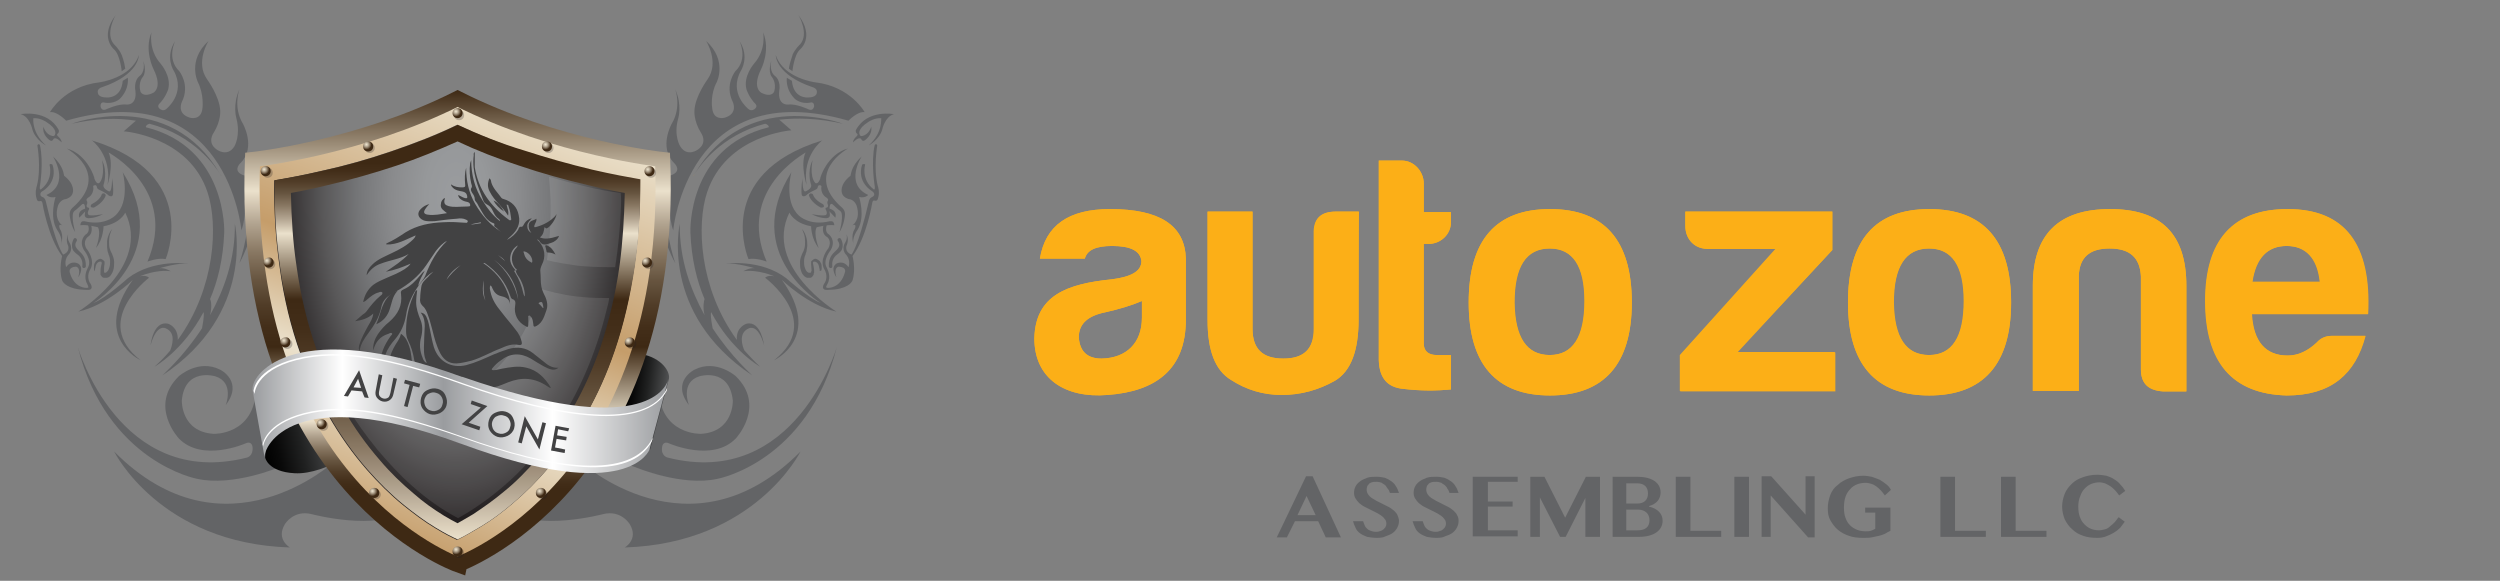 <?xml version="1.0" encoding="utf-8"?>
<!-- Generator: Adobe Illustrator 26.2.1, SVG Export Plug-In . SVG Version: 6.00 Build 0)  -->
<svg version="1.1" id="Layer_1" xmlns="http://www.w3.org/2000/svg" xmlns:xlink="http://www.w3.org/1999/xlink" x="0px" y="0px"
	 viewBox="0 0 495 115" style="enable-background:new 0 0 495 115;" xml:space="preserve">
<rect x="0" y="0" width="495" height="115" fill="#808080" stroke="none"/>
<style type="text/css">
	.st0{fill:#FCAF17;}
	.st1{fill:#636466;}
	.st2{fill:url(#SVGID_1_);}
	.st3{fill:url(#SVGID_00000152982423680509136970000012929999587039678370_);}
	.st4{fill:url(#SVGID_00000016760427853945828110000005100342867854002841_);}
	.st5{fill:url(#SVGID_00000160167311440021593680000013820526587631453592_);}
	.st6{fill:none;stroke:url(#SVGID_00000008849992373337516930000002006689020688702601_);stroke-width:3.01;stroke-miterlimit:10;}
	.st7{fill:url(#SVGID_00000162331643949418375860000002500202261498323096_);}
	.st8{fill:url(#SVGID_00000086675900555027221830000016963412250083927181_);}
	.st9{opacity:0.1;fill:#FFFFFF;enable-background:new    ;}
	.st10{opacity:0.25;fill:#231F20;enable-background:new    ;}
	.st11{fill:url(#SVGID_00000139273611690914410170000008075804157443303090_);}
	.st12{fill:url(#SVGID_00000073697930858673699570000006000907520846277528_);}
	.st13{fill:url(#SVGID_00000018207957740112955350000015118716460402881190_);}
	.st14{fill:url(#SVGID_00000137133387355858994290000015931984483820918411_);}
	.st15{fill:url(#SVGID_00000114777053573938374780000008259556890842884536_);}
	.st16{fill:url(#SVGID_00000158725015914876285260000016373260700983355543_);}
	.st17{fill:url(#SVGID_00000129924134680113558800000011462429051430514828_);}
	.st18{fill:url(#SVGID_00000007429382848119365380000006731446778892990622_);}
	.st19{fill:url(#SVGID_00000062159617589502258960000013998563488783722647_);}
	.st20{fill:url(#SVGID_00000026855050398804755790000010988528905952706726_);}
	.st21{fill:url(#SVGID_00000136410305485426706370000004313306861743137194_);}
	.st22{fill:url(#SVGID_00000091695628281794127720000017965032364695884208_);}
	.st23{fill:url(#SVGID_00000062903373133105000310000008807509997500118688_);}
	.st24{fill:url(#SVGID_00000003804118049351617410000005833649153306937791_);}
	.st25{fill:#424243;}
	.st26{fill:url(#SVGID_00000046301953453336286050000003221741068655438004_);}
	.st27{fill:url(#SVGID_00000047781814549854521880000007597104615455379900_);}
	.st28{fill:#FFFFFF;}
</style>
<g>
	<path class="st0" d="M214.8,51.2h-8.9c1.1-6.6,5.7-9.8,13.9-9.8c9.8,0,14.8,3.2,15,9.8v12.1c0,9.8-5.9,14.2-15.5,14.9
		c-8.5,0.7-14.5-3.3-14.5-11.2c0.2-8.5,6.4-10.8,15.4-11.7c3.8-0.5,5.8-1.6,5.8-3.6c-0.2-2-2.1-3-5.8-3
		C217,48.7,215.3,49.5,214.8,51.2L214.8,51.2z M226.1,62.9v-3.3c-2.1,0.9-4.5,1.6-7.1,2.2c-3.6,0.7-5.4,2.3-5.4,5
		c0.2,2.8,1.7,4.2,4.5,4.2C223.1,70.9,226.1,67.9,226.1,62.9L226.1,62.9z M269,63.3c0,6.1-1.5,10.2-4.7,12.1
		c-3.2,1.8-6.7,2.8-10.5,2.8c-3.7,0-7-1-10.1-3c-3.1-1.9-4.6-5.8-4.6-11.8V41.9h8.9v23.2c0,4,2,5.9,6.1,5.9s6-1.9,6-5.9V46.3
		c-0.1-3,1.4-4.4,4.3-4.4h4.6C269,41.9,269,63.3,269,63.3z M282.8,48.3h-0.9V68c0,1.5,0.9,2.3,2.6,2.3h2.8v6.8
		c-2.9,0.3-6,0.3-9.4-0.1c-3.4-0.3-5-2.4-4.9-6.4V31.8h4.6c2.4,0,4.3,2.2,4.3,4.5v5.7h5.4v2C287.3,46.4,285.3,48.3,282.8,48.3z
		 M323.1,59.9c0,12.2-5.5,18.4-16.2,18.4s-16.1-6.2-16.1-18.4c0-12.4,5.4-18.5,16.1-18.5S323.1,47.5,323.1,59.9z M299.9,59.9
		c0.1,6.9,2.4,10.4,7,10.4c4.6,0,6.9-3.6,6.9-10.7c0-6.9-2.3-10.4-6.9-10.4C302.2,49.2,299.9,52.8,299.9,59.9z M333.7,44.8v-2.9
		h29.1v7.6L344,69.8h19.4v7.7h-30.7v-7.1l19-21.1h-13.4C335.7,49.4,333.7,47.4,333.7,44.8L333.7,44.8z M398.2,59.9
		c0,12.2-5.5,18.4-16.2,18.4s-16.1-6.2-16.1-18.4c0-12.4,5.4-18.5,16.1-18.5S398.2,47.5,398.2,59.9z M375,59.9
		c0.1,6.9,2.4,10.4,7,10.4s6.9-3.6,6.9-10.7c0-6.9-2.3-10.4-6.9-10.4C377.3,49.2,375,52.8,375,59.9z M428.3,77.5
		c-3-0.2-4.4-1.6-4.4-4.4V54.7c-0.2-3.7-2.2-5.5-6.2-5.5s-6,1.8-6.1,5.5v22.7h-9.1V56.6c0-10.2,5.1-15.2,15.3-15.2s15.1,5,15.1,15.2
		v20.9H428.3z M452.8,78.3c-10.8-0.3-16.1-6.6-16.1-18.7s5.5-18.2,16.3-18.2c11.3,0,16.6,6.9,15.9,20.8h-23c0.3,5.4,2.7,8.2,7.1,8.2
		c2.1,0,4-0.9,5.8-2.6c0.8-0.9,1.8-1.3,3-1.3h6.6C466.4,74.1,461.6,78.3,452.8,78.3z M446,55.8h13.4c-0.5-4.7-2.8-7.1-6.6-7.1
		C449,48.7,446.7,51.1,446,55.8L446,55.8z"/>
	<g>
		<path class="st1" d="M114.8,91.3c0,0,21.8,20.2,43.7-1.9c0,0-9,18.2-34.8,19c0,0,2.8-1.6,1-4.6c0,0-1.7-2.9-5.3-2
			c0,0-13.1,3.5-18.9-0.8C100.5,100.9,109.8,100.2,114.8,91.3z"/>
		<path class="st1" d="M119.4,92.2c0,0,3.1-1,6.4,0.3c0,0,9.2,3.9,16.3,2.3c0,0,17.8-3.3,23.6-26.1c0,0-8.2,28.3-33.5,21.9
			c0,0-1.4-0.3-1.1-2.1c0,0,0.1-1.3,1.4-0.7c0,0,8.6,3.8,13.2-1c0,0,6-6.4,0-12.3c0,0-3.9-3.5-8.2-1.3c0,0-4.7,2.3-1.1,7
			c0,0-1.8-4.5,2.1-5.7c0,0,5.9-1.8,6.6,4.8c0,0,0.2,6.2-6.3,6.6c0,0-8.1,0.3-8.4-8.9l-3.7,4.6c0,0-4.4,5.6-4.5,5.8
			c-0.1,0.2-2.8,4.7-2.8,4.7 M129.9,33.2c0,0-0.7,10.8,3.8,18.9c0,0-3-8.7-1-12.6c0,0-0.4,3.5,0.6,6.1c0,0,2.8-30.9,34.7-21.7
			c0,0,1.8-1.9,3.2-1.7c0,0-2.8-5.1-9.8-5.9c0,0-6.3-0.8-7.8-5.4c0,0-0.1,3.9,7.4,6.4c0,0,1,0.3,0.7,1.2c0,0-0.1,0.8-1.7,0.8
			c0,0-2.9,0.3-3.2-3.3c0,0-0.7-0.4-1-0.6c0,0-0.4,2.2,1.6,4.2c0,0,1.2,1.1,3.1,0.7c0,0,0.7-0.2,0.7,0.7c0,0-0.1,1-1,0.7
			c0,0-2.5-1.2-4.1-1c0,0-2.2,0.3-1.8-2.8c0,0,0.4-1.9-0.9-2.9c0,0-1.1-0.7-0.7-2.9c0,0-0.7,2,0.1,3.1c0,0,1,1.1,0.5,2.9
			c0,0-0.4,1.3-2.5,0.3c0,0-2-0.9-0.1-4.7c0,0,1.9-3.7,0.4-7.3c0,0,0.7,3.4-1.8,6.2c0,0-2.2,2.5-1.5,5.1c0,0,0.5,1.6,1.8,2.9
			c0,0,0.5,0.5-0.2,1c0,0-0.6,0.5-1.2,0c0,0-4-3.1-1.5-7.6c0,0,1.8-2.7-0.3-5.9c0,0,1.8,3.5-0.8,6c0,0-2.2,2.7-0.5,6.1
			c0,0,1.1,2.3-1.6,3.1c0,0-2.3,0.7-2.5-2c0,0-0.4-2.6,0.9-5c0,0,2.2-4.3-2.1-8.2c0,0,2.7,4.2,0.3,7.6c0,0-2.5,3.4-2.6,6.2
			c0,0-0.2,2,1.3,4.4c0,0,1.4,1.9-0.6,3.3c0,0-2.1,1.6-3.5-0.6c0,0-1.4-2.1-0.4-5.6c0,0,0.8-2.6-0.6-5.7c0,0,1.3,3.5-0.7,6.8
			c0,0-2.6,4.6,0.4,7.7c0,0,1.5,1.3,0.1,2.2c0,0-1.3,0.9-2,0C131.8,34.3,130.8,33,129.9,33.2L129.9,33.2z M172,28.8
			c0,0,2.1-1.1,2.7-3.2c0,0,0.5-2.5,2.3-3c0,0-5.3-1-7.5,3.1c0,0-0.2,0.3,0.1,0.7c0,0,0.5,0.2-0.1,0.7c0,0-0.6,0.5-0.6,1.1
			c0,0,1.1-1.2,1.6-0.7c0,0,0.2,0.6,0.7,0.3c0,0,1.6-1,1.3-2.7c0,0-0.4,1.5-1.7,1.8c0,0-0.5,0.2-0.6-0.3c0,0-0.6-1,1.8-2.5
			c0,0,1.2-0.8,2.5-0.7C174.4,23.4,174.9,26.2,172,28.8L172,28.8z"/>
		<path class="st0" d="M137.5,34.5c-0.1,0.2-0.2,0.4-0.2,0.4C137.4,34.7,137.4,34.6,137.5,34.5z"/>
		<path class="st1" d="M166.9,24.5c0,0-19.3-7.3-29.4,10c1-1.6,5.2-7.7,14-10c0.4,0.1,0.8,0.4,0.7,0.7C136,29.2,136.7,46,136.7,46
			c0.2,5.3,1.3,9.7,2.8,13.2c-0.1,0.4-0.4,1.5,0,3.2c-2.7-4.9-5-11-4.9-18.1c0,0-4.1,17.7,14.3,30c0-0.1-4-3.5-7.8-9.3
			c-0.4-2.1-0.4-2.9-0.3-3.2c4.1,7.7,9.7,10.8,9.7,10.8c-1.1-1-2.1-2.1-3.1-3.2c-0.4-0.8-1.3-3.5,0.9-4.4c0,0,1.8-1,3,3.4
			c0,0-0.6-5-3.5-4.3c0,0-2.1,0.6-1.9,3.2c-7.5-10.3-8-22.9-5.9-29.2c3.8-11.4,16.7-12.3,16.7-12.3l-2.4-2.1
			C157.8,23.3,162,23.4,166.9,24.5L166.9,24.5z"/>
		<path class="st1" d="M170.6,31c0,0-3.5,5.4,1.3,7.6c0,0-0.6,0.7-1.8,0.4c0,0,1.3,3.9-0.3,6.5c0,0-1.2,1.6-0.8,2.9
			c0,0-0.6-1.8,0.2-3c0,0,0.6-1.2-0.4-0.8c0,0,1.7-1.1,0.8-3.9c0,0-0.4-1.2-1.6-1.3c0,0-1.1-0.3-1.3-1.2c0,0-0.6-1.6,1.7-3.4
			C168.5,34.7,168.4,33,170.6,31z M151.8,51.8c0,0-2-0.8-3.6-0.5c0,0-7.2-16.8,14.6-23.5c0,0-4,2.9-3.1,8.8c0,0-1.3-4-0.2-6.4
			C159.5,30.3,145.7,37.5,151.8,51.8L151.8,51.8z"/>
		<path class="st1" d="M167.9,29.4c0,0-8.9,4.9-1.2,11.7c0,0,0.7,0.5,0.6,1.5c0,0-0.1,1.8-1.1,3.4c0,0,0.8-2.7,0.4-3.9
			c0,0-0.1-0.3-0.6-0.6c0,0-0.8-0.7-1.1-1c0,0-0.3-0.3-0.5,0c0,0-0.3,0.4-0.1,1.9c0,0,0.2,0.7-0.6,0.8c0,0-1.3,0.1-3-0.8
			c0,0,2.6,0.5,2.9,0.1c0,0,0.3-0.3-0.1-1c0,0-0.2-0.4,0.2-0.4c0,0,0.4-0.1,0.2-0.6c0,0-0.2-0.4,0-0.7c0,0,0.3-0.3-0.3-0.7
			c0,0-1-0.5-1-1.9c0,0,0.2-0.5-0.2-0.5c0,0-0.4-0.2-0.5,0.4c0,0,0,0.3-0.5,0.5c0,0-1.2,0.5-1.8,1.1c0,0-0.4,0.3-0.7,0.1
			c0,0-0.2-0.1-0.2-0.6c0,0-0.1-1.2,0.2-2.9c0,0-0.1,2.8,0.6,2.6c0,0,1.3-0.5,1.1-1.3c0,0-0.9-2.5,0.3-4.9c0,0-0.7,3.1,0.5,4.5
			c0,0,0.5,0.5,1-0.8C162.3,35.3,163.8,30.5,167.9,29.4L167.9,29.4z"/>
		<path class="st1" d="M165.2,44.6c-1.2-0.2-3.5,0.4-3.5,0.4c-0.7,1.3,0.4,4.1,0.4,4.1c-1.5-1.8-1.5-4.3-1.5-4.3
			c-3.4-0.6-4.3-2.7-4.3-2.7c-5.2,10.7,9.3,19.6,9.3,19.6c-5.6-1.2-10.8-6.3-10.8-6.3c8.2,11.4-1.5,15.9-1.5,15.9
			c9.8-7.7-1.8-16.3-1.8-16.3s0.5-0.6,1.8-0.3c0,0-3.2-1.4-6.1-1c0,0,1.1-0.7,2.2-0.6c0,0-3.6-1.1-5.7-0.9c0,0,6.9-1,12,2.9
			c0,0,4.3,3.9,6.8,4.9c0,0-16-9.8-5.8-25.9c0,0-1.6,5.8,1.5,8.6c0,0,2.1,2.1,6.1,1.1C164.4,43.9,165.1,43.5,165.2,44.6z"/>
		<path class="st1" d="M162.3,53.7c0,0,0-0.1,0-0.2s0-0.3-0.1-0.5c0-0.2-0.1-0.5-0.2-0.7c-0.1-0.2-0.4-0.5-0.7-0.5
			c-0.1,0-0.3,0-0.3,0.1c0,0.1-0.1,0.2,0,0.4c0.1,0.4,0.2,0.9,0.2,1.5c0,0.1,0,0.3-0.1,0.4l0,0.1c0,0,0,0,0,0.1c0,0.1,0,0.1-0.1,0.1
			c0,0.1-0.1,0.2-0.1,0.2s-0.1,0.1-0.2,0.2c-0.1,0.1-0.2,0.1-0.3,0.1c-0.1,0-0.2,0-0.3,0c0,0-0.1,0-0.1,0c-0.1,0-0.1,0-0.2,0
			c-0.3-0.1-0.6-0.3-0.8-0.6c-0.2-0.2-0.3-0.5-0.4-0.8c-0.2-0.5-0.2-1.1-0.2-1.7c0-0.6,0.2-1.1,0.4-1.6c0.1-0.2,0.2-0.4,0.3-0.6
			s0.1-0.4,0.2-0.6c0.1-0.4,0.1-0.8,0.1-1.2c0-0.8-0.1-1.4-0.3-1.8c-0.1-0.2-0.1-0.3-0.2-0.5c-0.1-0.1-0.1-0.2-0.1-0.2s0,0,0.1,0.1
			c0.1,0.1,0.2,0.2,0.3,0.4c0.2,0.4,0.5,1,0.6,1.8c0,0.4,0.1,0.8,0,1.3c0,0.2-0.1,0.5-0.1,0.7s-0.2,0.5-0.2,0.7
			c-0.2,0.4-0.3,0.9-0.3,1.3c0,0.5,0,0.9,0.2,1.4c0.1,0.4,0.4,0.8,0.7,0.9c0,0,0,0,0,0c0,0,0.1,0,0.1,0h0.1c0,0,0.1,0,0.1,0
			c0,0,0,0,0.1,0c0,0,0,0,0.1-0.1l0,0c0,0,0,0,0,0c0,0,0,0,0,0c0-0.1,0-0.2,0.1-0.3c0-0.4-0.1-0.9-0.1-1.3c0-0.1,0-0.3,0-0.4
			c0-0.1,0-0.2,0.1-0.2c0,0,0-0.1,0.1-0.1c0-0.1,0,0,0.1-0.1c0.3-0.3,0.6-0.3,0.8-0.2c0.2,0.1,0.4,0.2,0.6,0.4
			c0.1,0.2,0.2,0.3,0.3,0.5c0.1,0.3,0.1,0.6,0.1,0.9s-0.1,0.4-0.1,0.5C162.3,53.6,162.3,53.7,162.3,53.7L162.3,53.7z M163.6,41.2
			c0,0,2.3,0.1,1.8,1.9 M162.7,41.1c-0.1,0-0.1,0-0.2,0c-1.9-1-2.3-2.3-2.3-2.3c-0.1-0.2,0.1-0.5,0.3-0.5s0.5,0.1,0.5,0.3
			c0,0,0.3,1,1.9,1.8c0.2,0.1,0.3,0.4,0.2,0.6C163,41,162.9,41.1,162.7,41.1z M165.9,47.7c0.9,1.3-0.6,1.9-1.2,2.8
			c-0.5,0.7-0.6,1.4-0.6,2.2c0,0.5,0.8,0.5,0.7,0c-0.1-0.8,0.1-1.5,0.7-2.1c0.4-0.3,0.8-0.6,1.1-1c0.4-0.7,0.3-1.6-0.1-2.3
			C166.3,46.9,165.6,47.3,165.9,47.7z"/>
		<path class="st1" d="M173.8,36.8c-0.9-3.5-0.1-8-0.1-8c-0.2-0.5-0.5-0.1-0.5-0.1c-0.8,3.4,0,8.2,0,8.2c0.1,0.8-0.2,0.6-0.2,0.6
			c-2.6-2-1.7-4.9-1.7-4.9c-0.2-0.3-0.6,0-0.6,0c-1.1,3.5,1.9,5.2,1.9,5.2c0.3,0.2,0.5,0.4,0.5,0.7c0,0.3-0.4,0.5-0.4,0.5
			c-0.6,0.2-0.7,1-0.7,1c-2.1,9-3.4,10.4-3.4,10.4c-1.4-0.5-1-1.7-1-1.7c0.6-1.3,0-2.3,0-2.3c0.3,0.9-0.3,1.7-0.3,1.7
			c-0.8,1.5,0.3,2.4,0.3,2.4c0.9,1.1,0.4,2.4,0.4,2.4c-1-1.5-2.4-0.7-2.4-0.7c-1.3,0.9,0,2.7,0,2.7c-0.6-2.1,0.5-2.1,0.5-2.1
			c1.6,0.1,1.2,1.1,1.2,1.1c-0.9,3.3-3.4,3.1-3.4,3.1c-0.2,0-0.3-0.1-0.3-0.1c-0.1-0.1,0.1-0.4,0.2-0.6l0,0c0.9-1.6,0-3-0.1-3.3
			c-0.9-1.5,0.8-3.5,0.8-3.5l0,0c1.1-2-0.4-3.1-0.4-3.1c-0.9-0.5-0.4-1.8-0.4-1.8l-0.3-0.1l-0.3-0.1c-0.2,0.6-0.4,1.9,0.6,2.5
			c0.1,0,1.1,0.8,0.3,2.3c-0.2,0.2-1.8,2.3-0.8,4.1l0,0c0,0,0.9,1.3,0.1,2.7c-0.1,0.1-0.5,0.7-0.3,1.1c0.1,0.2,0.3,0.3,0.6,0.3
			c0.1,0,0.2,0,0.3,0c0.6,0,1.5-0.1,1.5-0.1c3-0.4,3.4-1.8,3.4-1.8c0.7-2.2,0-4.8,0-4.8c2.8-3.7,3.9-10.5,3.9-10.5
			c0.1-0.6,0.4-0.5,0.4-0.5c0.6,0.2,0.7-0.3,0.7-0.3C174.3,38.1,173.8,36.8,173.8,36.8L173.8,36.8z M156.2,13.6c0,0,0.4,0.3,0.7,0.5
			c0,0,0.3-3.2,1.5-4.3c0,0,3-2.4-0.3-6.8c0,0,2.2,3.7,0.3,5.8c0,0-1,0.9-1.5,2.1C157,10.9,156.4,12.1,156.2,13.6z M66.3,91.3
			c0,0-21.8,20.2-43.7-1.9c0,0,9,18.2,34.8,19c0,0-2.8-1.6-1-4.6c0,0,1.7-2.9,5.3-2c0,0,13.1,3.5,18.9-0.8
			C80.6,100.9,71.3,100.2,66.3,91.3z"/>
		<path class="st1" d="M61.7,92.2c0,0-3.1-1-6.4,0.3c0,0-9.2,3.9-16.3,2.3c0,0-17.8-3.3-23.6-26.1c0,0,8.2,28.3,33.5,21.9
			c0,0,1.3-0.3,1.1-2.1c0,0-0.1-1.3-1.4-0.7c0,0-8.6,3.8-13.2-1c0,0-6-6.4,0-12.3c0,0,3.9-3.5,8.2-1.3c0,0,4.7,2.3,1.1,7
			c0,0,1.8-4.5-2.1-5.7c0,0-6-1.8-6.6,4.8c0,0-0.2,6.2,6.3,6.6c0,0,8.1,0.3,8.4-8.9l3.7,4.6c0,0,4.4,5.6,4.5,5.8
			c0.1,0.2,2.8,4.7,2.8,4.7 M51.2,33.2c0,0,0.7,10.8-3.8,18.9c0,0,3-8.7,1-12.6c0,0,0.4,3.5-0.6,6.1c0,0-2.8-30.9-34.7-21.7
			c0,0-1.8-1.9-3.2-1.7c0,0,2.8-5.1,9.8-5.9c0,0,6.3-0.8,7.8-5.4c0,0,0.1,3.9-7.4,6.4c0,0-1,0.3-0.7,1.2c0,0,0.1,0.8,1.7,0.8
			c0,0,2.9,0.3,3.2-3.3c0,0,0.7-0.4,1-0.6c0,0,0.4,2.2-1.6,4.2c0,0-1.2,1.1-3.1,0.7c0,0-0.7-0.2-0.7,0.7c0,0,0.1,1,1,0.7
			c0,0,2.5-1.2,4.1-1c0,0,2.2,0.3,1.8-2.8c0,0-0.4-1.9,0.9-2.9c0,0,1.1-0.7,0.7-2.9c0,0,0.7,2-0.1,3.1c0,0-1,1.1-0.5,2.9
			c0,0,0.4,1.3,2.5,0.3c0,0,2-0.9,0.1-4.7c0,0-1.9-3.7-0.4-7.3c0,0-0.7,3.4,1.8,6.2c0,0,2.2,2.5,1.5,5.1c0,0-0.5,1.6-1.8,2.9
			c0,0-0.5,0.5,0.2,1c0,0,0.6,0.5,1.2,0c0,0,4-3.1,1.5-7.6c0,0-1.8-2.7,0.3-5.9c0,0-1.8,3.5,0.8,6c0,0,2.2,2.7,0.5,6.1
			c0,0-1.1,2.3,1.6,3.1c0,0,2.3,0.7,2.5-2c0,0,0.3-2.6-0.9-5c0,0-2.2-4.3,2.1-8.2c0,0-2.7,4.2-0.3,7.6c0,0,2.5,3.4,2.6,6.2
			c0,0,0.2,2-1.3,4.4c0,0-1.4,1.9,0.6,3.3c0,0,2.1,1.6,3.5-0.6c0,0,1.3-2.1,0.4-5.6c0,0-0.8-2.6,0.6-5.7c0,0-1.3,3.5,0.7,6.8
			c0,0,2.6,4.6-0.4,7.7c0,0-1.5,1.3-0.1,2.2c0,0,1.3,0.9,2,0C49.3,34.3,50.2,33,51.2,33.2z M9.1,28.8c0,0-2.1-1.1-2.7-3.2
			c0,0-0.5-2.5-2.3-3c0,0,5.3-1,7.5,3.1c0,0,0.2,0.3-0.1,0.7c0,0-0.5,0.2,0.1,0.7c0,0,0.6,0.5,0.6,1.1c0,0-1.1-1.2-1.6-0.7
			c0,0-0.2,0.6-0.7,0.3c0,0-1.6-1-1.3-2.7c0,0,0.4,1.5,1.7,1.8c0,0,0.5,0.2,0.6-0.3c0,0,0.6-1-1.8-2.5c0,0-1.2-0.8-2.5-0.7
			C6.6,23.4,6.2,26.2,9.1,28.8z"/>
		<path class="st1" d="M43.6,34.5c0.2,0.2,0.2,0.4,0.2,0.4C43.7,34.7,43.7,34.6,43.6,34.5z M14.2,24.5c0,0,19.3-7.3,29.4,10
			c-1-1.6-5.2-7.7-14-10c-0.4,0.1-0.8,0.4-0.7,0.7C45,29.2,44.4,46,44.4,46c-0.2,5.3-1.3,9.7-2.8,13.2c0.2,0.4,0.4,1.5,0,3.2
			c2.7-4.9,5-11,4.9-18.1c0,0,4.1,17.7-14.3,30c0-0.1,4-3.5,7.8-9.3c0.4-2.1,0.4-2.9,0.3-3.2c-4.1,7.7-9.7,10.8-9.7,10.8
			c1.1-1,2.2-2.1,3.1-3.2c0.3-0.8,1.3-3.5-0.9-4.4c0,0-1.8-1-3,3.4c0,0,0.5-5,3.5-4.3c0,0,2,0.6,1.9,3.2c7.5-10.3,8-22.9,5.9-29.2
			C37.4,26.9,24.5,26,24.5,26l2.4-2.1C23.3,23.3,19.1,23.4,14.2,24.5z"/>
		<path class="st1" d="M10.5,31c0,0,3.5,5.4-1.3,7.6c0,0,0.6,0.7,1.8,0.4c0,0-1.3,3.9,0.3,6.5c0,0,1.2,1.6,0.8,2.9
			c0,0,0.6-1.8-0.2-3c0,0-0.6-1.2,0.4-0.8c0,0-1.7-1.1-0.8-3.9c0,0,0.4-1.2,1.6-1.3c0,0,1.1-0.3,1.3-1.2c0,0,0.6-1.6-1.7-3.4
			C12.6,34.7,12.7,33,10.5,31z M29.2,51.8c0,0,2-0.8,3.6-0.5c0,0,7.2-16.8-14.6-23.5c0,0,4,2.9,3.1,8.8c0,0,1.3-4,0.2-6.4
			C21.6,30.3,35.3,37.5,29.2,51.8z"/>
		<path class="st1" d="M13.2,29.4c0,0,8.9,4.9,1.2,11.7c0,0-0.7,0.5-0.6,1.5c0,0,0.1,1.8,1.1,3.4c0,0-0.8-2.7-0.4-3.9
			c0,0,0.1-0.3,0.6-0.6c0,0,0.8-0.7,1.1-1c0,0,0.3-0.3,0.5,0c0,0,0.3,0.4,0.1,1.9c0,0-0.2,0.7,0.6,0.8c0,0,1.3,0.1,3-0.8
			c0,0-2.6,0.5-2.9,0.1c0,0-0.3-0.3,0.1-1c0,0,0.2-0.4-0.2-0.4c0,0-0.4-0.1-0.2-0.6c0,0,0.2-0.4,0-0.7c0,0-0.3-0.3,0.3-0.7
			c0,0,1-0.5,1-1.9c0,0-0.2-0.5,0.2-0.5c0,0,0.4-0.2,0.5,0.4c0,0,0,0.3,0.5,0.5c0,0,1.2,0.5,1.8,1.1c0,0,0.4,0.3,0.7,0.1
			c0,0,0.2-0.1,0.2-0.6c0,0,0.1-1.2-0.2-2.9c0,0,0,2.8-0.6,2.6c0,0-1.3-0.5-1.1-1.3c0,0,0.9-2.5-0.3-4.9c0,0,0.7,3.1-0.5,4.5
			c0,0-0.5,0.5-1-0.8C18.8,35.3,17.3,30.5,13.2,29.4z"/>
		<path class="st1" d="M15.9,44.6c1.2-0.2,3.5,0.4,3.5,0.4c0.7,1.3-0.4,4.1-0.4,4.1c1.5-1.8,1.5-4.3,1.5-4.3
			c3.4-0.6,4.3-2.7,4.3-2.7c5.2,10.7-9.3,19.6-9.3,19.6c5.6-1.2,10.8-6.3,10.8-6.3c-8.2,11.4,1.5,15.9,1.5,15.9
			C18,63.7,29.5,55,29.5,55s-0.5-0.6-1.8-0.3c0,0,3.2-1.4,6.1-1c0,0-1.1-0.7-2.2-0.6c0,0,3.6-1.1,5.7-0.9c0,0-6.9-1-12,2.9
			c0,0-4.3,3.9-6.8,4.9c0,0,16-9.8,5.8-25.9c0,0,1.6,5.8-1.5,8.6c0,0-2.1,2.1-6.1,1.1C16.7,43.9,16,43.5,15.9,44.6z"/>
		<path class="st1" d="M18.8,53.7c0,0,0-0.1,0-0.2s0-0.3,0.1-0.5c0-0.2,0.1-0.5,0.2-0.7c0.1-0.2,0.4-0.5,0.7-0.5
			c0.1,0,0.3,0,0.3,0.1c0,0.1,0.1,0.2,0,0.4c-0.1,0.4-0.2,0.9-0.2,1.5c0,0.1,0,0.3,0,0.4l0,0.1c0,0,0,0,0,0.1c0,0.1,0,0.1,0.1,0.1
			c0,0.1,0.1,0.2,0.1,0.2s0.1,0.1,0.2,0.2c0.1,0.1,0.2,0.1,0.3,0.1c0.1,0,0.2,0,0.3,0c0,0,0.1,0,0.1,0c0,0,0.1,0,0.2,0
			c0.4-0.1,0.6-0.3,0.8-0.6s0.3-0.5,0.4-0.8c0.2-0.6,0.2-1.1,0.2-1.7c0-0.6-0.2-1.1-0.4-1.6c-0.1-0.2-0.2-0.4-0.3-0.6
			s-0.1-0.4-0.2-0.6c-0.1-0.4-0.1-0.8-0.1-1.2c0-0.8,0.1-1.4,0.3-1.8c0.1-0.2,0.1-0.4,0.2-0.5c0.1-0.1,0.1-0.2,0.1-0.2s0,0-0.1,0.1
			c-0.1,0.1-0.2,0.2-0.3,0.4c-0.2,0.4-0.5,1-0.6,1.8c0,0.4,0,0.8,0,1.3c0,0.2,0.1,0.5,0.1,0.7s0.2,0.5,0.2,0.7
			c0.2,0.4,0.3,0.9,0.3,1.3c0,0.5,0,0.9-0.2,1.4c-0.1,0.4-0.4,0.8-0.7,0.9c0,0,0,0,0,0c0,0-0.1,0-0.1,0h0c0,0-0.1,0-0.1,0
			c0,0,0,0,0,0c0,0,0,0-0.1-0.1l0,0c0,0,0,0,0,0c0,0,0,0,0,0c0-0.1,0-0.2,0-0.3c0-0.4,0-0.9,0.1-1.3c0-0.1,0-0.3,0-0.4
			c0-0.1,0-0.2-0.1-0.2c0,0,0-0.1-0.1-0.1c0-0.1,0,0-0.1-0.1c-0.3-0.3-0.6-0.3-0.8-0.2c-0.2,0.1-0.4,0.2-0.6,0.4
			c-0.1,0.2-0.2,0.3-0.3,0.5c-0.1,0.3-0.1,0.6-0.1,0.9s0,0.4,0.1,0.5C18.8,53.6,18.8,53.7,18.8,53.7L18.8,53.7z M17.5,41.2
			c0,0-2.3,0.1-1.8,1.9 M18.4,41.1c0.1,0,0.1,0,0.2,0c1.9-1,2.3-2.3,2.3-2.3c0.1-0.2-0.1-0.5-0.3-0.5c0,0,0,0,0,0
			c-0.2-0.1-0.5,0.1-0.5,0.3c0,0-0.3,1-1.9,1.8c-0.2,0.1-0.3,0.4-0.2,0.6C18.1,41,18.2,41.1,18.4,41.1z M15.2,47.7
			c-0.9,1.3,0.6,1.9,1.2,2.8c0.5,0.7,0.6,1.4,0.6,2.2c0,0.5-0.8,0.5-0.7,0c0.1-0.8-0.1-1.5-0.7-2.1c-0.4-0.3-0.8-0.6-1.1-1
			c-0.4-0.7-0.3-1.6,0.1-2.3C14.8,46.9,15.4,47.3,15.2,47.7z"/>
		<path class="st1" d="M7.3,36.8c0.9-3.5,0.1-8,0.1-8c0.2-0.5,0.5-0.1,0.5-0.1c0.8,3.4,0,8.2,0,8.2c-0.1,0.8,0.2,0.6,0.2,0.6
			c2.6-2,1.7-4.9,1.7-4.9c0.2-0.3,0.6,0,0.6,0c1.1,3.5-1.9,5.2-1.9,5.2C8.1,38,8,38.2,8,38.5C8,38.9,8.4,39,8.4,39
			c0.6,0.2,0.7,1,0.7,1c2.1,9,3.4,10.4,3.4,10.4c1.4-0.5,1-1.7,1-1.7c-0.6-1.3,0-2.3,0-2.3c-0.3,0.9,0.3,1.7,0.3,1.7
			c0.8,1.5-0.3,2.4-0.3,2.4c-0.9,1.1-0.4,2.4-0.4,2.4c1-1.5,2.4-0.7,2.4-0.7c1.3,0.9,0,2.7,0,2.7c0.6-2.1-0.5-2.1-0.5-2.1
			c-1.5,0.1-1.2,1.1-1.2,1.1c0.9,3.3,3.4,3.1,3.4,3.1c0.2,0,0.3-0.1,0.3-0.1c0-0.1-0.1-0.4-0.2-0.6l0,0c-0.9-1.6,0-3,0.1-3.3
			c0.9-1.5-0.8-3.5-0.8-3.5l0,0c-1.1-2,0.4-3.1,0.4-3.1c0.9-0.5,0.5-1.8,0.4-1.8l0.3-0.1l0.3-0.1c0.2,0.6,0.4,1.9-0.6,2.5
			c0,0-1.1,0.8-0.3,2.3c0.2,0.2,1.8,2.3,0.8,4.1l0,0c0,0-0.9,1.3-0.1,2.7c0.1,0.1,0.5,0.7,0.3,1.1c-0.1,0.2-0.3,0.3-0.6,0.3
			c-0.1,0-0.2,0-0.3,0c-0.6,0-1.5-0.1-1.5-0.1c-3-0.4-3.4-1.8-3.4-1.8c-0.7-2.2,0-4.8,0-4.8C9.5,47,8.4,40.2,8.4,40.2
			C8.3,39.7,8,39.8,8,39.8c-0.6,0.2-0.7-0.3-0.7-0.3C6.8,38.1,7.3,36.8,7.3,36.8z M24.8,13.6c0,0-0.4,0.3-0.7,0.5
			c0,0-0.3-3.2-1.5-4.3c0,0-3-2.4,0.3-6.8c0,0-2.2,3.7-0.3,5.8c0,0,1,0.9,1.5,2.1C24.1,10.9,24.6,12.1,24.8,13.6z"/>
		
			<linearGradient id="SVGID_1_" gradientUnits="userSpaceOnUse" x1="75.144" y1="31.451" x2="52.328" y2="26.361" gradientTransform="matrix(1 0 0 -1 0 115.89)">
			<stop  offset="0" style="stop-color:#9A9C9F"/>
			<stop  offset="0.15" style="stop-color:#7C7D80"/>
			<stop  offset="0.436" style="stop-color:#474849"/>
			<stop  offset="0.684" style="stop-color:#202121"/>
			<stop  offset="0.88" style="stop-color:#090909"/>
			<stop  offset="1" style="stop-color:#000000"/>
		</linearGradient>
		<path class="st2" d="M52.5,90.6c0,0,0.5,2.8,5.8,3.1c6.5,0.4,15-6.2,15-6.2l0.8-6.7C74.1,80.8,52.7,78.6,52.5,90.6z"/>
		
			<linearGradient id="SVGID_00000151520213507677177330000011683093073549825714_" gradientUnits="userSpaceOnUse" x1="112.794" y1="-225.622" x2="117.294" y2="-234.294" gradientTransform="matrix(1 0 0 1 2 312.345)">
			<stop  offset="0" style="stop-color:#FFFFFF"/>
			<stop  offset="9.500000e-02" style="stop-color:#F0F0F0"/>
			<stop  offset="0.279" style="stop-color:#C8C8C8"/>
			<stop  offset="0.533" style="stop-color:#878787"/>
			<stop  offset="0.845" style="stop-color:#2E2E2E"/>
			<stop  offset="1" style="stop-color:#000000"/>
		</linearGradient>
		<path style="fill:url(#SVGID_00000151520213507677177330000011683093073549825714_);" d="M115.6,81.7c0.5-1.6,1.6-2.8,2.7-3.8
			c1.4-1.2,2.8-1.8,2.8-1.8l0.9,0.7c0,0-3.8,3.5-4.2,4.9C117.2,83.1,115.6,81.7,115.6,81.7z"/>
		
			<linearGradient id="SVGID_00000114763880304110862440000002668773516722757557_" gradientUnits="userSpaceOnUse" x1="134.749" y1="-231.642" x2="111.337" y2="-234.569" gradientTransform="matrix(1 0 0 1 2 312.345)">
			<stop  offset="0" style="stop-color:#9A9C9F"/>
			<stop  offset="8.299999e-02" style="stop-color:#7C7D80"/>
			<stop  offset="0.242" style="stop-color:#474849"/>
			<stop  offset="0.38" style="stop-color:#202121"/>
			<stop  offset="0.489" style="stop-color:#090909"/>
			<stop  offset="0.556" style="stop-color:#000000"/>
		</linearGradient>
		<path style="fill:url(#SVGID_00000114763880304110862440000002668773516722757557_);" d="M128.7,89.1c0,0,3.3-12.4,3.7-13.9
			c0.5-1.4-1.3-4.4-5.5-5.1c-3-0.4-7.3,0.3-12.9,3.9c0,0,4.9,1.2,7.3,2.6c0,0-1.4,0.6-2.8,1.8c-1.1,0.9-2.2,2.2-2.7,3.8
			C115.8,82.2,126.1,81.5,128.7,89.1z"/>
		
			<linearGradient id="SVGID_00000036958296363410624730000002575248695474301317_" gradientUnits="userSpaceOnUse" x1="99.422" y1="95.823" x2="68.879" y2="11.906" gradientTransform="matrix(1 0 0 -1 0 115.89)">
			<stop  offset="0" style="stop-color:#EBE1CC"/>
			<stop  offset="0.429" style="stop-color:#C59D6A"/>
			<stop  offset="0.672" style="stop-color:#EBE1CC"/>
			<stop  offset="1" style="stop-color:#C59D6A"/>
		</linearGradient>
		<path style="fill:url(#SVGID_00000036958296363410624730000002575248695474301317_);" d="M131.2,31.6c0,0-21-2.2-40.6-12.1
			C70.9,29.4,50,31.6,50,31.6c-2.5,64.8,40.6,80.2,40.6,80.2S133.7,96.5,131.2,31.6z"/>
		
			<linearGradient id="SVGID_00000007413141524432807820000006579750120714311607_" gradientUnits="userSpaceOnUse" x1="90.6" y1="98.076" x2="90.6" y2="2.401" gradientTransform="matrix(1 0 0 -1 0 115.89)">
			<stop  offset="0" style="stop-color:#3E2914"/>
			<stop  offset="0.209" style="stop-color:#EBE1CC"/>
			<stop  offset="0.216" style="stop-color:#E5DAC5"/>
			<stop  offset="0.276" style="stop-color:#B2A490"/>
			<stop  offset="0.335" style="stop-color:#897863"/>
			<stop  offset="0.391" style="stop-color:#685641"/>
			<stop  offset="0.444" style="stop-color:#513D28"/>
			<stop  offset="0.492" style="stop-color:#432E19"/>
			<stop  offset="0.532" style="stop-color:#3E2914"/>
			<stop  offset="0.685" style="stop-color:#EBE1CC"/>
			<stop  offset="0.688" style="stop-color:#E5DAC5"/>
			<stop  offset="0.715" style="stop-color:#B2A490"/>
			<stop  offset="0.741" style="stop-color:#897863"/>
			<stop  offset="0.766" style="stop-color:#685641"/>
			<stop  offset="0.79" style="stop-color:#513D28"/>
			<stop  offset="0.811" style="stop-color:#432E19"/>
			<stop  offset="0.829" style="stop-color:#3E2914"/>
		</linearGradient>
		
			<path style="fill:none;stroke:url(#SVGID_00000007413141524432807820000006579750120714311607_);stroke-width:3.01;stroke-miterlimit:10;" d="
			M131.2,31.6c0,0-21-2.2-40.6-12.1C70.9,29.4,50,31.6,50,31.6c-2.5,64.8,40.6,80.2,40.6,80.2S133.7,96.5,131.2,31.6z"/>
		
			<radialGradient id="SVGID_00000116943264168830157700000003379699034118543008_" cx="-1755.503" cy="738.208" r="214.815" gradientTransform="matrix(0 -0.4 -0.228 0 258.616 -663.392)" gradientUnits="userSpaceOnUse">
			<stop  offset="0" style="stop-color:#9A9C9F"/>
			<stop  offset="0.124" style="stop-color:#96989A"/>
			<stop  offset="0.258" style="stop-color:#8A8B8D"/>
			<stop  offset="0.396" style="stop-color:#757678"/>
			<stop  offset="0.537" style="stop-color:#595859"/>
			<stop  offset="0.679" style="stop-color:#353233"/>
			<stop  offset="0.741" style="stop-color:#231F20"/>
		</radialGradient>
		<path style="fill:url(#SVGID_00000116943264168830157700000003379699034118543008_);" d="M126.7,35.7c-2.3-0.4-5.6-1-9.5-1.9
			c-4.6-1.1-9.2-2.4-13.5-3.8c-4.6-1.6-9.1-3.4-13.2-5.3c-4.1,2-8.5,3.7-13.2,5.3c-4.4,1.5-8.9,2.8-13.5,3.8
			c-3.8,0.9-7.1,1.5-9.5,1.9c-0.1,6.1,0.3,11.9,1.1,17.4c0.8,6,2.2,11.7,4.1,17c3.1,8.8,7.5,16.5,13.2,23c2.2,2.5,4.6,4.9,7.2,7
			c2,1.6,4.1,3.2,6.3,4.5c1.8,1.1,3.2,1.8,4.3,2.3c1.1-0.5,2.7-1.4,4.7-2.6c2.2-1.3,4.3-2.9,6.3-4.6c2.5-2.1,4.9-4.5,7.1-7.1
			c5.6-6.5,10-14.2,13-23c1.8-5.2,3.1-10.9,4-16.8C126.4,47.4,126.8,41.7,126.7,35.7z"/>
		
			<linearGradient id="SVGID_00000080185894820316347070000010423371596921313468_" gradientUnits="userSpaceOnUse" x1="90.605" y1="91.24" x2="90.605" y2="9.03" gradientTransform="matrix(1 0 0 -1 0 115.89)">
			<stop  offset="9.200000e-02" style="stop-color:#3E2914"/>
			<stop  offset="0.113" style="stop-color:#432E19"/>
			<stop  offset="0.139" style="stop-color:#513D28"/>
			<stop  offset="0.167" style="stop-color:#685641"/>
			<stop  offset="0.196" style="stop-color:#897863"/>
			<stop  offset="0.227" style="stop-color:#B2A490"/>
			<stop  offset="0.259" style="stop-color:#E5DAC5"/>
			<stop  offset="0.262" style="stop-color:#EBE1CC"/>
			<stop  offset="0.422" style="stop-color:#3E2914"/>
			<stop  offset="0.493" style="stop-color:#432E19"/>
			<stop  offset="0.58" style="stop-color:#513D28"/>
			<stop  offset="0.674" style="stop-color:#685641"/>
			<stop  offset="0.775" style="stop-color:#897863"/>
			<stop  offset="0.88" style="stop-color:#B2A490"/>
			<stop  offset="0.987" style="stop-color:#E5DAC5"/>
			<stop  offset="1" style="stop-color:#EBE1CC"/>
		</linearGradient>
		<path style="fill:url(#SVGID_00000080185894820316347070000010423371596921313468_);" d="M90.6,28c3.8,1.8,7.9,3.4,12.2,4.8
			c4.4,1.5,9.1,2.8,13.8,3.9c2.4,0.6,4.8,1.1,7.1,1.5c-0.1,4.9-0.4,9.7-1,14.2c-0.8,5.7-2.1,11.2-3.8,16.3
			c-2.9,8.4-7.1,15.8-12.4,22c-2.1,2.4-4.3,4.7-6.8,6.7c-1.9,1.6-3.9,3-6,4.4c-1.2,0.7-2.2,1.3-3.1,1.8c-0.8-0.4-1.7-0.9-2.7-1.5
			c-2.1-1.3-4.1-2.7-5.9-4.3c-2.4-2-4.7-4.2-6.8-6.7c-5.4-6.2-9.7-13.6-12.6-22.1c-1.8-5.1-3.1-10.6-3.9-16.4
			c-0.7-4.6-1-9.4-1.1-14.4c2.3-0.4,4.7-0.9,7.1-1.5c4.7-1.1,9.3-2.4,13.8-3.9C82.7,31.4,86.8,29.7,90.6,28 M90.6,24.7
			c-4.1,2-8.5,3.7-13.2,5.3c-4.4,1.5-8.9,2.8-13.5,3.8c-3.8,0.9-7.1,1.5-9.5,1.9c-0.1,6.1,0.3,11.9,1.1,17.4
			c0.8,6,2.2,11.7,4.1,16.9c3.1,8.8,7.5,16.5,13.2,23c2.2,2.5,4.6,4.9,7.2,7c2,1.6,4.1,3.2,6.3,4.5c1.8,1.1,3.2,1.8,4.3,2.3
			c1.1-0.5,2.7-1.4,4.7-2.6c2.2-1.3,4.3-2.9,6.3-4.6c2.5-2.1,4.9-4.5,7.1-7.1c5.6-6.5,10-14.2,13-23c1.8-5.2,3.1-10.9,4-16.8
			c0.8-5.4,1.1-11.2,1.1-17.2c-2.3-0.4-5.6-1-9.5-1.9c-4.6-1.1-9.2-2.4-13.5-3.8C99.1,28.4,94.7,26.6,90.6,24.7z"/>
		<path class="st9" d="M97.3,74c-2.8,2.5-6.1,4.5-9.8,5.8c-4.1,1.5-8.8,2.2-13.9,2.2c-1.3,0-2.7-0.1-4-0.1c0.8,1.4,2.6,4,5.1,7.1
			c2.2,2.6,4.5,5.1,6.9,7.2c2.9,2.6,5.9,4.7,9.1,6.4c4.3-2.4,8.2-5.4,11.7-8.8c3.2-3.2,6.1-6.8,8.7-10.8c4.2-6.6,7.3-14.3,9.3-22.8
			c0.1-0.4,0.2-0.8,0.2-1.2c-0.4,0-0.9,0-1.3,0c-3.8,0-7.1-0.5-9.2-1c-1.3-0.3-2.4-0.6-3-0.8C105.1,64.3,101.8,69.9,97.3,74z
			 M108.7,35c0.1,0.9,0.2,2.5,0.3,4.4c0.1,2.9,0,7.3-0.7,12.1c1.9,0.5,4,0.8,6,1.1c2,0.2,4,0.3,6,0.3c0.5,0,1,0,1.5,0
			c0.7-4.5,1-8.3,1.1-10.8c0.1-1.8,0.1-3.2,0-3.9C118.4,37.7,112.9,36.2,108.7,35z"/>
		<circle class="st10" cx="90.9" cy="22.8" r="1"/>
		
			<radialGradient id="SVGID_00000059292753234383594810000013095921182888238487_" cx="-723.79" cy="92.215" r="2.559" gradientTransform="matrix(0.4 0 0 -0.4 379.8 58.956)" gradientUnits="userSpaceOnUse">
			<stop  offset="0" style="stop-color:#EBE1CC"/>
			<stop  offset="0.109" style="stop-color:#E2D7C2"/>
			<stop  offset="0.294" style="stop-color:#C8BCA7"/>
			<stop  offset="0.534" style="stop-color:#9F907B"/>
			<stop  offset="0.814" style="stop-color:#67543F"/>
			<stop  offset="1" style="stop-color:#3E2914"/>
		</radialGradient>
		<path style="fill:url(#SVGID_00000059292753234383594810000013095921182888238487_);" d="M91.6,22.4c0,0.6-0.5,1-1,1
			c-0.6,0-1-0.5-1-1c0-0.6,0.5-1,1-1C91.2,21.4,91.6,21.9,91.6,22.4z"/>
		<path class="st10" d="M91.9,109.5c0,0.6-0.5,1-1,1c-0.6,0-1-0.5-1-1c0-0.6,0.5-1,1-1S91.9,108.9,91.9,109.5z"/>
		
			<radialGradient id="SVGID_00000014626598671457195010000017926218694158290103_" cx="-723.79" cy="-124.564" r="2.559" gradientTransform="matrix(0.4 0 0 -0.4 379.8 58.956)" gradientUnits="userSpaceOnUse">
			<stop  offset="0" style="stop-color:#EBE1CC"/>
			<stop  offset="0.109" style="stop-color:#E2D7C2"/>
			<stop  offset="0.294" style="stop-color:#C8BCA7"/>
			<stop  offset="0.534" style="stop-color:#9F907B"/>
			<stop  offset="0.814" style="stop-color:#67543F"/>
			<stop  offset="1" style="stop-color:#3E2914"/>
		</radialGradient>
		<circle style="fill:url(#SVGID_00000014626598671457195010000017926218694158290103_);" cx="90.6" cy="109.2" r="1"/>
		<path class="st10" d="M74.2,29.3c0,0.6-0.5,1-1,1c-0.6,0-1-0.5-1-1c0-0.6,0.5-1,1-1C73.8,28.3,74.2,28.7,74.2,29.3z"/>
		
			<radialGradient id="SVGID_00000153688568877909177080000013510891947422831233_" cx="-768.12" cy="75.869" r="2.559" gradientTransform="matrix(0.4 0 0 -0.4 379.8 58.956)" gradientUnits="userSpaceOnUse">
			<stop  offset="0" style="stop-color:#EBE1CC"/>
			<stop  offset="0.109" style="stop-color:#E2D7C2"/>
			<stop  offset="0.294" style="stop-color:#C8BCA7"/>
			<stop  offset="0.534" style="stop-color:#9F907B"/>
			<stop  offset="0.814" style="stop-color:#67543F"/>
			<stop  offset="1" style="stop-color:#3E2914"/>
		</radialGradient>
		<circle style="fill:url(#SVGID_00000153688568877909177080000013510891947422831233_);" cx="72.9" cy="29" r="1"/>
		<circle class="st10" cx="53" cy="34.2" r="1"/>
		
			<radialGradient id="SVGID_00000108989568908777058610000009790232273391321749_" cx="-818.737" cy="63.55" r="2.559" gradientTransform="matrix(0.4 0 0 -0.4 379.8 58.956)" gradientUnits="userSpaceOnUse">
			<stop  offset="0" style="stop-color:#EBE1CC"/>
			<stop  offset="0.109" style="stop-color:#E2D7C2"/>
			<stop  offset="0.294" style="stop-color:#C8BCA7"/>
			<stop  offset="0.534" style="stop-color:#9F907B"/>
			<stop  offset="0.814" style="stop-color:#67543F"/>
			<stop  offset="1" style="stop-color:#3E2914"/>
		</radialGradient>
		<path style="fill:url(#SVGID_00000108989568908777058610000009790232273391321749_);" d="M53.6,33.9c0,0.6-0.5,1-1,1
			c-0.6,0-1-0.5-1-1c0-0.6,0.5-1,1-1C53.2,32.9,53.6,33.3,53.6,33.9z"/>
		<path class="st10" d="M54.5,52.3c0,0.6-0.5,1-1,1c-0.6,0-1-0.5-1-1c0-0.6,0.5-1,1-1C54,51.3,54.5,51.7,54.5,52.3z"/>
		
			<radialGradient id="SVGID_00000131339141377021216490000005934624678540923037_" cx="-817.417" cy="18.416" r="2.559" gradientTransform="matrix(0.4 0 0 -0.4 379.8 58.956)" gradientUnits="userSpaceOnUse">
			<stop  offset="0" style="stop-color:#EBE1CC"/>
			<stop  offset="0.109" style="stop-color:#E2D7C2"/>
			<stop  offset="0.294" style="stop-color:#C8BCA7"/>
			<stop  offset="0.534" style="stop-color:#9F907B"/>
			<stop  offset="0.814" style="stop-color:#67543F"/>
			<stop  offset="1" style="stop-color:#3E2914"/>
		</radialGradient>
		<path style="fill:url(#SVGID_00000131339141377021216490000005934624678540923037_);" d="M54.2,52c0,0.6-0.5,1-1,1
			c-0.6,0-1-0.5-1-1c0-0.6,0.5-1,1-1C53.7,50.9,54.2,51.4,54.2,52z"/>
		<circle class="st10" cx="64" cy="84.3" r="1"/>
		
			<radialGradient id="SVGID_00000110433269992957704570000012904926018276252305_" cx="-791.152" cy="-61.66" r="2.559" gradientTransform="matrix(0.4 0 0 -0.4 379.8 58.956)" gradientUnits="userSpaceOnUse">
			<stop  offset="0" style="stop-color:#EBE1CC"/>
			<stop  offset="0.109" style="stop-color:#E2D7C2"/>
			<stop  offset="0.294" style="stop-color:#C8BCA7"/>
			<stop  offset="0.534" style="stop-color:#9F907B"/>
			<stop  offset="0.814" style="stop-color:#67543F"/>
			<stop  offset="1" style="stop-color:#3E2914"/>
		</radialGradient>
		<path style="fill:url(#SVGID_00000110433269992957704570000012904926018276252305_);" d="M64.7,84c0,0.6-0.5,1-1,1
			c-0.6,0-1-0.5-1-1c0-0.6,0.5-1,1-1C64.2,83,64.7,83.4,64.7,84z"/>
		<path class="st10" d="M57.9,68.1c0,0.6-0.5,1-1,1c-0.6,0-1-0.5-1-1c0-0.6,0.5-1,1-1C57.4,67.1,57.9,67.5,57.9,68.1z"/>
		
			<radialGradient id="SVGID_00000063609168804472260270000006521676993983396744_" cx="-808.982" cy="-21.111" r="2.559" gradientTransform="matrix(0.4 0 0 -0.4 379.8 58.956)" gradientUnits="userSpaceOnUse">
			<stop  offset="0" style="stop-color:#EBE1CC"/>
			<stop  offset="0.109" style="stop-color:#E2D7C2"/>
			<stop  offset="0.294" style="stop-color:#C8BCA7"/>
			<stop  offset="0.534" style="stop-color:#9F907B"/>
			<stop  offset="0.814" style="stop-color:#67543F"/>
			<stop  offset="1" style="stop-color:#3E2914"/>
		</radialGradient>
		<path style="fill:url(#SVGID_00000063609168804472260270000006521676993983396744_);" d="M57.5,67.8c0,0.6-0.5,1-1,1
			c-0.6,0-1-0.5-1-1c0-0.6,0.5-1,1-1C57.1,66.7,57.5,67.2,57.5,67.8z"/>
		<path class="st10" d="M75.4,97.9c0,0.6-0.5,1-1,1s-1-0.5-1-1c0-0.6,0.5-1,1-1S75.4,97.4,75.4,97.9z"/>
		
			<radialGradient id="SVGID_00000124121611389247721530000000049580598032984749_" cx="-765.148" cy="-95.671" r="2.559" gradientTransform="matrix(0.4 0 0 -0.4 379.8 58.956)" gradientUnits="userSpaceOnUse">
			<stop  offset="0" style="stop-color:#EBE1CC"/>
			<stop  offset="0.109" style="stop-color:#E2D7C2"/>
			<stop  offset="0.294" style="stop-color:#C8BCA7"/>
			<stop  offset="0.534" style="stop-color:#9F907B"/>
			<stop  offset="0.814" style="stop-color:#67543F"/>
			<stop  offset="1" style="stop-color:#3E2914"/>
		</radialGradient>
		<circle style="fill:url(#SVGID_00000124121611389247721530000000049580598032984749_);" cx="74.1" cy="97.6" r="1"/>
		<path class="st10" d="M107.6,29.3c0,0.6,0.5,1,1,1c0.6,0,1-0.5,1-1c0-0.6-0.5-1-1-1C108.1,28.3,107.6,28.7,107.6,29.3z"/>
		
			<radialGradient id="SVGID_00000161621409589181522830000013801099965194783155_" cx="-1216.46" cy="75.869" r="2.559" gradientTransform="matrix(0.4 0 0 -0.4 594.6 58.956)" gradientUnits="userSpaceOnUse">
			<stop  offset="0" style="stop-color:#EBE1CC"/>
			<stop  offset="0.109" style="stop-color:#E2D7C2"/>
			<stop  offset="0.294" style="stop-color:#C8BCA7"/>
			<stop  offset="0.534" style="stop-color:#9F907B"/>
			<stop  offset="0.814" style="stop-color:#67543F"/>
			<stop  offset="1" style="stop-color:#3E2914"/>
		</radialGradient>
		<circle style="fill:url(#SVGID_00000161621409589181522830000013801099965194783155_);" cx="108.3" cy="29" r="1"/>
		<circle class="st10" cx="128.9" cy="34.2" r="1"/>
		
			<radialGradient id="SVGID_00000157266655239787136880000005315243034210684863_" cx="-1779.014" cy="63.55" r="2.559" gradientTransform="matrix(0.4 0 0 -0.4 839.869 58.956)" gradientUnits="userSpaceOnUse">
			<stop  offset="0" style="stop-color:#EBE1CC"/>
			<stop  offset="0.109" style="stop-color:#E2D7C2"/>
			<stop  offset="0.294" style="stop-color:#C8BCA7"/>
			<stop  offset="0.534" style="stop-color:#9F907B"/>
			<stop  offset="0.814" style="stop-color:#67543F"/>
			<stop  offset="1" style="stop-color:#3E2914"/>
		</radialGradient>
		<path style="fill:url(#SVGID_00000157266655239787136880000005315243034210684863_);" d="M129.6,33.9c0,0.6-0.5,1-1,1
			c-0.6,0-1-0.5-1-1c0-0.6,0.5-1,1-1S129.6,33.3,129.6,33.9z"/>
		<path class="st10" d="M127.4,52.3c0,0.6,0.5,1,1,1c0.6,0,1-0.5,1-1c0-0.6-0.5-1-1-1C127.8,51.3,127.4,51.7,127.4,52.3z"/>
		
			<radialGradient id="SVGID_00000171709177168396520870000012197324537731829151_" cx="-1764.335" cy="18.416" r="2.559" gradientTransform="matrix(0.4 0 0 -0.4 833.469 58.956)" gradientUnits="userSpaceOnUse">
			<stop  offset="0" style="stop-color:#EBE1CC"/>
			<stop  offset="0.109" style="stop-color:#E2D7C2"/>
			<stop  offset="0.294" style="stop-color:#C8BCA7"/>
			<stop  offset="0.534" style="stop-color:#9F907B"/>
			<stop  offset="0.814" style="stop-color:#67543F"/>
			<stop  offset="1" style="stop-color:#3E2914"/>
		</radialGradient>
		<path style="fill:url(#SVGID_00000171709177168396520870000012197324537731829151_);" d="M129.1,52c0,0.6-0.5,1-1,1
			c-0.6,0-1-0.5-1-1c0-0.6,0.5-1,1-1C128.6,50.9,129.1,51.4,129.1,52z"/>
		<circle class="st10" cx="117.9" cy="84.3" r="1"/>
		
			<radialGradient id="SVGID_00000005963805627012376040000006857991512637571006_" cx="-1472.429" cy="-61.66" r="2.559" gradientTransform="matrix(0.4 0 0 -0.4 706.2 58.956)" gradientUnits="userSpaceOnUse">
			<stop  offset="0" style="stop-color:#EBE1CC"/>
			<stop  offset="0.109" style="stop-color:#E2D7C2"/>
			<stop  offset="0.294" style="stop-color:#C8BCA7"/>
			<stop  offset="0.534" style="stop-color:#9F907B"/>
			<stop  offset="0.814" style="stop-color:#67543F"/>
			<stop  offset="1" style="stop-color:#3E2914"/>
		</radialGradient>
		<path style="fill:url(#SVGID_00000005963805627012376040000006857991512637571006_);" d="M118.6,84c0,0.6-0.5,1-1,1
			c-0.6,0-1-0.5-1-1c0-0.6,0.5-1,1-1C118.1,83,118.6,83.4,118.6,84z"/>
		<path class="st10" d="M124,68.1c0,0.6,0.5,1,1,1c0.6,0,1-0.5,1-1c0-0.6-0.5-1-1-1C124.4,67.1,124,67.5,124,68.1z"/>
		
			<radialGradient id="SVGID_00000097494971007063522950000014911899940243775422_" cx="-1670.598" cy="-21.111" r="2.559" gradientTransform="matrix(0.4 0 0 -0.4 792.6 58.956)" gradientUnits="userSpaceOnUse">
			<stop  offset="0" style="stop-color:#EBE1CC"/>
			<stop  offset="0.109" style="stop-color:#E2D7C2"/>
			<stop  offset="0.294" style="stop-color:#C8BCA7"/>
			<stop  offset="0.534" style="stop-color:#9F907B"/>
			<stop  offset="0.814" style="stop-color:#67543F"/>
			<stop  offset="1" style="stop-color:#3E2914"/>
		</radialGradient>
		<circle style="fill:url(#SVGID_00000097494971007063522950000014911899940243775422_);" cx="124.7" cy="67.8" r="1"/>
		<path class="st10" d="M106.4,97.9c0,0.6,0.5,1,1,1c0.6,0,1-0.5,1-1c0-0.6-0.5-1-1-1S106.4,97.4,106.4,97.9z"/>
		
			<radialGradient id="SVGID_00000113329284767913387650000016873573323107683487_" cx="-1183.432" cy="-95.671" r="2.559" gradientTransform="matrix(0.4 0 0 -0.4 580.2 58.956)" gradientUnits="userSpaceOnUse">
			<stop  offset="0" style="stop-color:#EBE1CC"/>
			<stop  offset="0.109" style="stop-color:#E2D7C2"/>
			<stop  offset="0.294" style="stop-color:#C8BCA7"/>
			<stop  offset="0.534" style="stop-color:#9F907B"/>
			<stop  offset="0.814" style="stop-color:#67543F"/>
			<stop  offset="1" style="stop-color:#3E2914"/>
		</radialGradient>
		<circle style="fill:url(#SVGID_00000113329284767913387650000016873573323107683487_);" cx="107.1" cy="97.6" r="1"/>
		<path class="st25" d="M78.2,67.2c1.2-1.4,1.9-3,2.2-4.8c0.3-2.2,1.3-4.2,2.6-6c0.8-1,1.7-2,2.8-2.6c-0.3,0.3-0.7,0.6-1,1
			c-0.6,0.6-1.3,1.1-1.4,2.1c-0.1,0.7-0.2,1.4-0.2,2.1c-0.1,0.6,0,1.1,0.5,1.6c0.5,0.4,0.8,1.1,1,1.7c0.4,1,0.6,2,0.9,3
			c0.4,1.6,0.8,3.2,1.6,4.7c0.8,1.5,2.1,2.2,3.8,1.9c0.8-0.1,1.6-0.3,2.4-0.5c2-0.6,3.8-1.7,5.7-2.4c1.1-0.5,2.3-1,3.6-0.7
			c0.6,0.1,0.7-0.2,0.6-0.6c-0.2-0.9-0.6-1.7-1.2-2.4c-0.9-1.2-1.9-2.3-2.8-3.5c-1-1.2-1.9-2.5-2.2-4.1c-0.1-0.4-0.2-0.8,0-1.2
			c0.3,0.2,0.3,0.4,0.4,0.6c0.3,0.7,0.8,1.3,1.6,1.5c0.9,0.2,1.8,0.5,1.9,1.7c0-0.8-0.2-1.6-0.5-2.3c-0.9-2.5-2.6-4.4-4.8-5.9
			c0.2-0.1,0.2,0,0.3,0c2.3,1.6,4.1,3.7,5,6.4c0.1,0.2,0.1,0.5,0.4,0.7c0.7,0.2,0.7,0.7,0.6,1.3c-0.3,1.7,0.5,3.3,2.1,4.1
			c0.3,0.2,0.5,0.2,0.5-0.3c0-0.5,0-1,0-1.4c0-0.2-0.1-0.3,0.1-0.4c0.2-0.1,0.3,0.1,0.4,0.2c0.4,0.4,0.4,0.9,0.5,1.5
			c0,0.5,0.2,0.6,0.7,0.3c1.2-0.7,1.5-2,1.9-3.1s0-2.3-0.6-3.4c-0.2-0.4-0.3-0.8-0.4-1.2c-0.2-1-0.1-2-0.2-2.9
			c-0.1-0.6,0.1-1,0.3-1.5c0.8-1.5,0.6-3.3-0.6-4.6c-0.1-0.1-0.3-0.2-0.3-0.4c0.1,0,0.1,0,0.1,0c0.1,0.1,0.2,0.2,0.3,0.3
			c0.5,0.9,1.2,0.8,2,0.5c0.3-0.1,0.6-0.2,0.8-0.3c0.5-0.3,0.9-0.6,1.1-1.2c-1.9,0.6-2.9,0.7-3.8,0.3c0.7-0.5,0.8-1.3,0.9-2
			c0.2,0,0.2,0.3,0.5,0.2c0.7-0.3,1.8-1.9,1.9-2.8c-0.1,0.2-0.2,0.2-0.2,0.3c-1,1.1-2.3,1.8-3.7,2.2c-0.2,0-0.4,0.2-0.5,0
			c-0.1-0.2,0.1-0.3,0.1-0.5c0.1-0.3,0.4-0.6,0.3-1.1c-0.5,0.4-1.3,0.3-1.5,1.1c-0.1,0.7,0.1,1.2,0.5,1.7c-0.6-0.3-0.8-0.8-0.8-1.4
			c0-0.6,0.5-1,0.9-1.5c-0.8,0.2-1.2,0.6-1.5,1.1c-0.1,0.2-0.3,0.6-0.5,0.6c-0.5-0.1-0.6,0.3-0.7,0.6c-0.5,0.8-1.3,1.5-2.2,2
			c0.2-0.3,0.5-0.5,0.8-0.8c1.2-1.1,1.9-2.4,1.5-4.1c-0.3-1.6-1.3-2.7-3-3.2c-0.1,0-0.3-0.1-0.4-0.2c-0.7-1-1.6-1.8-2-3
			c-0.1-0.3,0-0.6-0.4-0.9c-0.4,1-0.4,1.8,0.1,2.7c0.9,1.8,2.5,2.9,3.6,4.7c0.2-0.9-0.2-1.5-0.3-2.2c0.3,0,0.4,0.2,0.4,0.4
			c0.3,0.8,0.4,1.5,0.5,2.3c0,0.2,0.1,0.3-0.1,0.4c-0.2,0.1-0.3-0.1-0.5-0.2c-3.5-2.6-5.9-5.9-6.6-10.3C94,31.9,94,31,94,30.1
			c-0.3,0.2-0.2,0.5-0.2,0.7c-0.4,3.2,0.8,6,1.9,8.9c0.2,0.7,1,0.8,1.4,1.3c0.6,0.7,0.7,1.7,1.6,2.3c0.1,0.1,0.3,0.2,0.3,0.5
			c-1.4-1.1-2.5-2.5-3.4-4c-1.6-2.5-2.3-5.2-2.3-8.1c-0.1,0.2-0.1,0.4-0.2,0.6c-0.2,1.3-0.1,2.7,0.2,4c0.1,0.3,0.2,0.6,0.1,0.8
			c-0.3,0.4-0.1,0.8,0.1,1.1c0.3,0.4,0.5,0.8,0.5,1.2c0,0.2,0.1,0.4,0.2,0.5c0.4,0.4,0.5,0.9,0.8,1.3c0.7,1.2,1.3,2.5,2.7,3
			c0.1,0,0.2,0.1,0.2,0.2c-0.2,0.5,0.3,0.6,0.5,0.8c0.2,0.3,0.6,0.5,0.8,0.7c-2.2-1.4-3.8-3.3-5.1-5.5s-1.8-4.7-1.8-7.2
			c-0.3,1.1-0.3,2.2-0.2,3.3c0.1,0.5-0.1,0.6-0.6,0.6c-0.8,0-1.5-0.1-2.2-0.6c0,0.3,0.2,0.5,0.4,0.7c0.5,0.5,1.2,0.6,1.8,0.7
			c0.6,0.1,0.9,0.4,1,0.9c0.1,0.5-0.1,0.5-0.5,0.4c-0.4-0.1-0.8-0.4-1.3-0.6c0.1,0.5,0.3,0.7,0.6,0.9c0.4,0.3,0.8,0.4,1.3,0.5
			c0.3,0.1,0.5,0.3,0.5,0.6c0,0.4-0.4,0.2-0.6,0.3c-0.1,0-0.3,0-0.4,0c-1.1,0-2.2,0.2-3.3-0.1c-0.7-0.2-0.9-0.5-0.8-1.2
			c0-0.1,0.2-0.2,0-0.4c-0.4,0.3-0.7,0.7-0.7,1.2c-0.2,0.9,0.6,1.3,1.2,1.8c-1.3,0.2-2.5,0.5-3.8,0.3c-0.8-0.1-0.9-0.5-0.5-1.1
			c0.2-0.3,0.4-0.6,0.8-1c-0.7,0.2-1.2,0.5-1.6,0.9c-0.9,0.8-0.7,1.8,0.4,2.3c0.7,0.3,1.5,0.2,2.2,0.2c1.5-0.2,3-0.4,4.5-0.5
			c0.6-0.1,1.2-0.1,1.8,0.2c0.2,0.1,0.4,0.2,0.3,0.4c-0.1,0.3-0.3,0.2-0.5,0.2c-1.4-0.1-2.8-0.2-4.3-0.1c-2.7,0.1-5.2,0.6-7.5,2
			c-1.2,0.8-2.4,1.6-3.8,2.2c0,0,0,0.1,0,0.2c2.1,0.1,3.9-1,5.8-1.8c-0.1,0.4-0.3,0.6-0.5,0.8c-1.2,1.2-2.7,2-4.2,2.7
			c-1.4,0.7-2.8,1.2-3.9,2.3c-0.6,0.6-1.1,1.2-1.1,2.1c0.7-1.1,1.6-1.9,2.8-2.3c1.8-0.7,3.8-0.9,5.5-1.9c-1.3,1.4-2.9,2.4-4.5,3.5
			c1.7-0.3,3.3-0.9,4.9-1.6c-0.3,0.5-0.8,0.8-1.2,1.1c-1.1,0.7-2.3,1.2-3.5,1.7c-0.9,0.4-1.9,0.8-2.7,1.4c-1.1,0.9-1.7,2-2,3.4
			c0.4-0.1,0.6-0.3,0.8-0.5c0.7-0.6,1.4-1.2,2.3-1.4c0.2-0.1,0.5-0.2,0.7,0c0.1,0.2-0.1,0.5-0.3,0.6c-1.1,0.9-2,2-2.8,3.1
			c-0.2,0.3-0.5,0.5-0.8,0.7c-0.5,0.4-1,0.9-1.5,1.3c1.3-0.2,2.5-0.5,3.6-1.5c-0.1,1-0.6,1.7-1,2.4c-0.7,1.3-1.4,2.5-1.8,3.9
			c-0.1,0.6-0.1,0.6,0.1,1.1c0.2-1.4,0.9-2.4,1.7-3.5c1.2-1.6,2.2-3.2,2.6-5.2c0.2-1,0.8-1.8,1.6-2.3c0.5-0.3,1-0.6,1.5-0.9
			c2.3-1.3,4.3-2.9,5.8-5.1c0.6-0.9,1.2-1.8,1.9-2.8c0.6-0.8,1.5-1.7,2.2-2c-2.1,2-3.3,4.3-4.3,6.9c-0.3,0.7-0.9,1.3-1.4,2
			c0.2-1.1,0.8-2,1.3-3c-0.3,0.2-0.6,0.5-0.8,0.8c-1,1.2-2,2.3-3.4,2.9c-0.5,0.2-0.6,0.5-0.5,0.9c0.3,2.3-0.6,4-2.3,5.5
			c-0.9,0.7-1.7,1.6-2.3,2.5c-0.6,0.9-1,2-0.9,3.2c0.4-1.6,1.3-2.8,3-3.3c0.2-0.1,0.5-0.3,0.7-0.1c0.2,0.2-0.2,0.4-0.3,0.6
			c-1.2,1.7-2.1,3.6-2,5.8c0,0.7,0.1,1.3,0.4,2c0.1-0.2,0.1-0.3,0.1-0.3C75.6,71,76.6,69,78.2,67.2L78.2,67.2z M106.8,59.9
			c0.2-0.1,0.5-0.2,0.6,0.1c0.1,0.3,0.2,0.7,0.2,1c0,0-0.1,0-0.1,0c-0.2-0.2-0.4-0.5-0.6-0.7C106.7,60.2,106.5,60,106.8,59.9z
			 M103.9,49.8c0.8,0.2,1.5,1.1,1.5,1.9c0,0.3-0.1,0.4-0.3,0.2c-0.8-0.4-1.2-1-1.4-1.9C103.6,49.9,103.6,49.7,103.9,49.8z
			 M102.9,55.1c0.7,1.2,1.1,2.7,1,3.6c-0.2-0.2-0.2-0.4-0.3-0.7c-0.3-1.4-0.8-2.7-1.6-4c-0.1-0.2-0.4-0.4,0.1-0.5
			C102.2,54.2,102.6,54.6,102.9,55.1z M101.1,50.5c0.2-0.8,0.7-1.5,1.4-1.9c0,0.2-0.2,0.3-0.2,0.4c-1.1,1.1-1.3,2.7-0.3,4.1
			c0.1,0.1,0.5,0.2,0.2,0.5C101.3,52.7,100.8,51.8,101.1,50.5z M100,51.7l-1.4-1.2C99.2,50.9,99.7,51.2,100,51.7z M102.6,59.3
			c-0.7-3.2-2.3-5.8-4.8-7.9C100.4,53.4,102.2,55.9,102.6,59.3z M95.8,55.5c-0.1,1.4-0.1,2.7,0.3,4C95.5,58.3,95.5,56.9,95.8,55.5z
			 M95.2,44l0,0.2c-0.7,0.1-1.3,0.2-2,0.3C93.8,44.2,94.5,44.2,95.2,44z M91.2,52.5c-1.1,0.9-2,1.8-2.8,2.9
			C89,54.1,90.1,53.2,91.2,52.5z"/>
		<path class="st25" d="M107.9,71.8c-0.8-0.6-1.6-1.3-2.4-1.9c-1.4-1.1-3.1-1.3-4.8-0.8c-1,0.3-2,0.7-3,1.1
			c-1.8,0.8-3.5,1.6-5.4,2.1c-2.9,0.7-5.5-0.7-6.4-3.6c-0.3-1-0.5-2.1-0.7-3.1c-0.2-0.9-0.3-1.8-0.7-2.7c-0.2-0.5-0.5-0.9-1.2-1
			c0.7,0.9,0.8,1.8,0.8,2.7c0,0.7-0.1,1.5-0.1,2.2c0,1.3-0.2,2.6,0.1,3.9c0.1,0.4,0.3,0.8,0.4,1.2c-0.4-0.2-0.7-0.6-0.8-1
			c-0.6-1.4-0.7-2.8-0.3-4.2c0.3-1.2,0.3-2.4-0.2-3.5c-0.4-1-0.8-2.2-0.8-3.3c0-0.8,0.1-1.6,0.2-2.4c-0.1,0-0.1,0-0.2,0
			c-0.1,0.1-0.2,0.2-0.2,0.3c-1.2,2.4-1.8,5-1.8,7.7c0,0.7,0.1,1.3,0.4,1.9c0.6,1.2,1,2.5,1.2,3.8c0.2,0.8,0.3,1.5,0.9,2.1
			c0.3,0.2,0.4,0.5,0.6,0.8c1.1,2.4,3,3.7,5.7,3.6c0.8,0,1.7,0,2.5,0c1.2,0,2.2,0.3,2.9,1.6c0.2-1.9-0.7-3.2-2.5-3.5
			c-0.8-0.2-1.7-0.2-2.5-0.3c-0.9-0.1-1.7-0.3-2.4-1c-0.1-0.1-0.3-0.2-0.2-0.4c0.1-0.1,0.2-0.1,0.3-0.2c0.5,0,1.1,0,1.6,0.1
			c1.7,0.3,3.2,0.9,4.8,1.6c3.5,1.5,3.5,1.5,6.9,0.1c2.8-1.1,5.3-0.9,7.8,0.8c0.2,0.1,0.3,0.3,0.7,0.3c-1.2-2-2.7-3.5-4.9-4
			c-1.6-0.4-3.2-0.1-4.8,0.2c-0.6,0.1-1.1,0.3-1.7,0.3c-0.4,0-0.4-0.2-0.2-0.4c0.5-0.6,1-1.1,1.6-1.5c1.9-1.5,3.9-1.6,6-0.4
			c0.8,0.5,1.6,1,2.5,1.5c0.6,0.3,1.1,0.6,1.8,0.7c0.6,0,0.8-0.1,1.2-0.4C109.6,72.9,108.7,72.5,107.9,71.8L107.9,71.8z"/>
		<path class="st25" d="M83.8,77.6c-1.4-1.2-1.8-2.9-2.1-4.7c-0.2-1.5-0.2-3-0.7-4.4c-0.3-0.9-0.7-1.8-1.6-2.4c-0.2,0.8-0.6,1.4-1,2
			c-0.6,1-1.2,2.1-1.2,3.3c-0.1,1.4,0.4,2.6,1.2,3.6c-0.1-1.5-0.3-3,0.7-4.3c0.3,2.6,1,5,2.9,6.8c1.9,1.9,4.3,2.4,7.1,2.2
			c-0.3-0.3-0.5-0.2-0.8-0.3C86.6,79.3,85,78.8,83.8,77.6L83.8,77.6z M77.2,61.1c0.4-1.2,0.5-2.4,1.5-3.5c-0.9,0.2-1.5,0.7-1.9,1.2
			c-1.3,1.6-1.5,3.6-2.3,5.4C75.9,63.6,76.8,62.5,77.2,61.1z M108.3,48.6c-0.3-0.1-0.4,0-0.3,0.3c0.1,0.2,0.1,0.5,0.2,0.8
			c0,0.2,0.1,0.3,0.3,0.3c0.5,0,0.9,0.1,1.5,0.4C109.5,49.5,109.1,48.9,108.3,48.6z M99.8,41.9c-0.5-0.9-1.1-1.8-2.1-2.2
			C98.2,40.6,98.9,41.3,99.8,41.9z"/>
		
			<linearGradient id="SVGID_00000063634089670011022500000010155655466101681292_" gradientUnits="userSpaceOnUse" x1="50.104" y1="34.455" x2="132.44" y2="34.455" gradientTransform="matrix(1 0 0 -1 0 115.89)">
			<stop  offset="0" style="stop-color:#9A9C9F"/>
			<stop  offset="0.215" style="stop-color:#FFFFFF"/>
			<stop  offset="0.459" style="stop-color:#9A9C9F"/>
			<stop  offset="0.721" style="stop-color:#FFFFFF"/>
			<stop  offset="1" style="stop-color:#9A9C9F"/>
		</linearGradient>
		<path style="fill:url(#SVGID_00000063634089670011022500000010155655466101681292_);" d="M91.8,74.7c-0.1,0-0.2-0.1-0.4-0.1
			c-32.5-11.9-41.6-0.9-41.4,2.5c0,0.3,2.4,13.5,2.4,13.5c-0.3-2.2,5.7-15,38.7-2.8c0.1,0,0.2,0.1,0.3,0.1
			c33.3,12.3,37.2,1.1,37.2,1.1l3.7-13.8C131.8,77,127,86.9,91.8,74.7z"/>
		
			<linearGradient id="SVGID_00000031204674336277108210000000864945964942859151_" gradientUnits="userSpaceOnUse" x1="132.463" y1="40.78" x2="132.467" y2="40.779" gradientTransform="matrix(1 0 0 -1 0 115.89)">
			<stop  offset="0" style="stop-color:#9A9C9F"/>
			<stop  offset="2.000000e-02" style="stop-color:#A7A9AB"/>
			<stop  offset="5.800000e-02" style="stop-color:#CBCCCD"/>
			<stop  offset="0.105" style="stop-color:#FFFFFF"/>
			<stop  offset="0.167" style="stop-color:#F9F9F9"/>
			<stop  offset="0.251" style="stop-color:#E8E8E9"/>
			<stop  offset="0.347" style="stop-color:#CBCCCE"/>
			<stop  offset="0.452" style="stop-color:#A4A6A8"/>
			<stop  offset="0.477" style="stop-color:#9A9C9F"/>
			<stop  offset="0.509" style="stop-color:#A7A9AB"/>
			<stop  offset="0.568" style="stop-color:#CBCCCD"/>
			<stop  offset="0.642" style="stop-color:#FFFFFF"/>
			<stop  offset="0.699" style="stop-color:#F9F9F9"/>
			<stop  offset="0.776" style="stop-color:#E8E8E9"/>
			<stop  offset="0.865" style="stop-color:#CBCCCE"/>
			<stop  offset="0.962" style="stop-color:#A4A6A8"/>
			<stop  offset="0.985" style="stop-color:#9A9C9F"/>
		</linearGradient>
		<path style="fill:url(#SVGID_00000031204674336277108210000000864945964942859151_);" d="M132.4,75.2c0.1-0.2,0.1-0.3,0.1-0.3
			L132.4,75.2z"/>
		<path class="st28" d="M52,88c0,0,0.5-4.2,8.2-6.2c8.1-2.1,17.8-0.2,31.2,4.6c18.2,6.5,33.6,8.8,37.9,0.2l-0.2,0.7
			c-4.2,8.2-19.5,5.8-37.7-0.7C78,81.9,68.4,80,60.2,82.1c-7.7,2-8.1,6.3-8.1,6.3S52,88,52,88z M50.2,77.4c0,0,0.2-4.3,8.4-6.4
			c8.6-2.2,18.9-0.2,33.1,4.9c19.3,6.9,36.6,9.2,40.4,0.9l-0.1,0.6c-4.2,7.8-20.9,5.7-40.2-1.2c-14.2-5.1-24.5-7.1-33.1-4.9
			c-8.2,2.1-8.3,6.7-8.3,6.7L50.2,77.4L50.2,77.4z"/>
		<path class="st25" d="M71.7,77.5l-2.1-0.2l-0.7,1.2l-0.8-0.1l3-5.1l1.9,5.5l-0.8-0.1C72.2,78.8,71.7,77.5,71.7,77.5z M71.5,76.8
			L70.9,75L70,76.7L71.5,76.8z M75.7,74.3l-0.6,3c-0.1,0.4-0.1,0.8,0,1c0.2,0.3,0.4,0.5,0.8,0.6c0.4,0.1,0.7,0,1-0.2
			c0.2-0.2,0.3-0.5,0.4-0.9l0.6-3l0.7,0.2L77.9,78c-0.1,0.5-0.3,0.9-0.7,1.2c-0.4,0.3-0.9,0.4-1.4,0.3s-0.9-0.4-1.2-0.8
			c-0.3-0.4-0.3-0.9-0.2-1.4l0.6-3.2C74.9,74.1,75.7,74.3,75.7,74.3z M81.8,76.4l-1.1,4.2L80,80.4l1.1-4.2l-1.1-0.3l0.2-0.7l3,0.8
			l-0.2,0.7C82.9,76.7,81.8,76.4,81.8,76.4z M83.4,78.7c0.2-0.7,0.6-1.2,1.3-1.5c0.6-0.3,1.3-0.4,2-0.2c0.7,0.2,1.2,0.6,1.5,1.3
			s0.4,1.3,0.2,2c-0.2,0.7-0.7,1.2-1.3,1.5c-0.7,0.3-1.3,0.4-2,0.2c-0.6-0.2-1.1-0.6-1.5-1.2C83.2,80.1,83.2,79.4,83.4,78.7z
			 M84.1,78.9c-0.2,0.5-0.1,1,0.1,1.5c0.2,0.4,0.6,0.8,1.1,0.9c0.5,0.2,1,0.1,1.4-0.1c0.5-0.2,0.8-0.6,0.9-1.1
			c0.2-0.5,0.1-1-0.1-1.4c-0.2-0.4-0.6-0.8-1.1-0.9c-0.5-0.2-1-0.1-1.4,0.1C84.6,78,84.3,78.4,84.1,78.9z M92.8,83.7l2.3,0.8
			l-0.2,0.7L91.4,84l3.8-3.3L93.2,80l0.2-0.7l3.1,1.1L92.8,83.7z M96.8,83.2c0.2-0.7,0.6-1.2,1.3-1.5s1.3-0.4,2-0.2
			c0.7,0.2,1.2,0.6,1.5,1.3c0.3,0.6,0.4,1.3,0.2,2c-0.2,0.7-0.7,1.2-1.3,1.5c-0.7,0.3-1.3,0.4-2,0.2c-0.6-0.2-1.1-0.6-1.5-1.2
			C96.6,84.6,96.6,83.9,96.8,83.2z M97.5,83.4c-0.2,0.5-0.1,1,0.1,1.5c0.2,0.4,0.6,0.8,1.1,0.9c0.5,0.2,1,0.1,1.4-0.1
			c0.5-0.2,0.8-0.6,0.9-1.1c0.2-0.5,0.1-1-0.1-1.4c-0.2-0.5-0.6-0.8-1.1-0.9c-0.5-0.2-1-0.1-1.4,0.1C98,82.5,97.7,82.9,97.5,83.4z
			 M102.6,87.6l1.3-5.2l2.6,4.6l0.9-3.4l0.7,0.2l-1.3,5.2l-2.6-4.6l-0.9,3.4C103.4,87.8,102.6,87.6,102.6,87.6z M112.5,85.4l-2-0.4
			l-0.2,1.2l1.9,0.3l-0.1,0.7l-1.9-0.3l-0.3,1.7l2,0.4l-0.1,0.7l-2.7-0.5l0.9-4.9l2.7,0.5L112.5,85.4z"/>
	</g>
	<g>
		<path class="st0" d="M214.8,51.2h-8.9c1.1-6.6,5.7-9.8,13.9-9.8c9.8,0,14.8,3.2,15,9.8v12.1c0,9.8-5.9,14.2-15.5,14.9
			c-8.5,0.7-14.5-3.3-14.5-11.2c0.2-8.5,6.4-10.8,15.4-11.7c3.8-0.5,5.8-1.6,5.8-3.6c-0.2-2-2.1-3-5.8-3
			C217,48.7,215.2,49.5,214.8,51.2L214.8,51.2z M226.1,62.9v-3.3c-2.1,0.9-4.5,1.6-7.1,2.2c-3.6,0.7-5.4,2.3-5.4,5
			c0.2,2.8,1.7,4.2,4.5,4.2C223,70.9,226.1,67.9,226.1,62.9L226.1,62.9z M269,63.3c0,6.1-1.5,10.2-4.7,12.1
			c-3.2,1.8-6.7,2.8-10.5,2.8c-3.7,0-7-1-10.1-3c-3.1-1.9-4.6-5.8-4.6-11.8V41.9h8.9v23.2c0,4,2,5.9,6.1,5.9c4,0,6.1-1.9,6.1-5.9
			V46.3c-0.1-3,1.4-4.4,4.3-4.4h4.6C269,41.9,269,63.3,269,63.3z M282.8,48.3h-0.9V68c0,1.5,0.9,2.3,2.6,2.3h2.8v6.8
			c-2.9,0.3-6,0.3-9.4-0.1c-3.4-0.3-5-2.4-4.9-6.4V31.8h4.6c2.4,0,4.3,2.2,4.3,4.5v5.7h5.4v2C287.2,46.4,285.3,48.3,282.8,48.3z
			 M323.1,59.9c0,12.2-5.5,18.4-16.2,18.4s-16.1-6.2-16.1-18.4c0-12.4,5.4-18.5,16.1-18.5S323.1,47.5,323.1,59.9z M299.8,59.9
			c0.1,6.9,2.4,10.4,7,10.4c4.6,0,6.9-3.6,6.9-10.7c0-6.9-2.3-10.4-6.9-10.4C302.1,49.2,299.8,52.8,299.8,59.9z M333.7,44.8v-2.9
			h29.1v7.6l-18.9,20.2h19.4v7.7h-30.7v-7.1l19-21.1h-13.4C335.6,49.4,333.7,47.4,333.7,44.8L333.7,44.8z M398.2,59.9
			c0,12.2-5.5,18.4-16.2,18.4s-16.1-6.2-16.1-18.4c0-12.4,5.4-18.5,16.1-18.5S398.2,47.5,398.2,59.9z M374.9,59.9
			c0.1,6.9,2.4,10.4,7,10.4s6.9-3.6,6.9-10.7c0-6.9-2.3-10.4-6.9-10.4C377.3,49.2,374.9,52.8,374.9,59.9z M428.3,77.5
			c-3-0.2-4.4-1.6-4.4-4.4V54.7c-0.2-3.7-2.2-5.5-6.2-5.5s-6,1.8-6.1,5.5v22.7h-9.1V56.6c0-10.2,5.1-15.2,15.3-15.2
			s15.1,5,15.1,15.2v20.9H428.3z M452.7,78.3c-10.8-0.3-16.1-6.6-16.1-18.7s5.5-18.2,16.3-18.2c11.3,0,16.6,6.9,15.9,20.8h-23
			c0.3,5.4,2.7,8.2,7.1,8.2c2.1,0,4-0.9,5.8-2.6c0.8-0.9,1.8-1.3,3-1.3h6.6C466.3,74.1,461.5,78.3,452.7,78.3z M445.9,55.8h13.4
			c-0.5-4.7-2.8-7.1-6.6-7.1C448.9,48.7,446.6,51.1,445.9,55.8L445.9,55.8z"/>
		<g>
			<g>
				<path class="st1" d="M384.2,94.4h2.9v10.7h6.1v1.2h-9V94.4z"/>
				<path class="st1" d="M396.2,94.4h2.9v10.7h6.1v1.2h-9V94.4z"/>
				<path class="st1" d="M411.5,100.3c0,0.8,0.1,1.5,0.3,2c0.2,0.6,0.5,1.1,0.9,1.5c0.4,0.4,0.8,0.7,1.3,0.9c0.5,0.2,1,0.3,1.6,0.3
					c0.4,0,0.8-0.1,1.2-0.2c0.4-0.1,0.7-0.3,1-0.6c0.3-0.2,0.6-0.5,0.9-0.8c0.3-0.3,0.5-0.7,0.8-1l1.2,0.9c-0.3,0.4-0.6,0.8-0.9,1.2
					c-0.4,0.4-0.8,0.7-1.3,1c-0.5,0.3-1,0.5-1.5,0.7c-0.5,0.2-1.1,0.3-1.7,0.3c-1,0-2-0.1-2.8-0.4c-0.9-0.3-1.6-0.7-2.2-1.3
					c-0.6-0.5-1.1-1.2-1.5-2c-0.3-0.8-0.5-1.6-0.5-2.5c0-0.9,0.2-1.7,0.5-2.5c0.3-0.8,0.8-1.4,1.4-2c0.6-0.6,1.3-1,2.2-1.3
					c0.8-0.3,1.8-0.5,2.8-0.5c0.7,0,1.3,0.1,1.9,0.2c0.6,0.2,1.1,0.4,1.5,0.7c0.5,0.3,0.9,0.6,1.2,1c0.4,0.4,0.7,0.8,1,1.3l-1.2,0.9
					c-0.3-0.4-0.5-0.7-0.8-1c-0.3-0.3-0.6-0.6-0.9-0.8s-0.7-0.4-1.1-0.6c-0.4-0.1-0.7-0.2-1.1-0.2c-0.5,0-1.1,0.1-1.6,0.3
					c-0.5,0.2-0.9,0.5-1.3,0.9c-0.4,0.4-0.7,0.9-0.9,1.5C411.6,98.9,411.5,99.6,411.5,100.3z"/>
			</g>
			<g>
				<path class="st1" d="M331.8,94.4h2.9v10.7h6.1v1.2h-9V94.4z"/>
				<path class="st1" d="M259.9,94.3l5.6,12.1h-3l-1.5-3.2h-4.6l-1.6,3.2h-2l5.8-12.1H259.9z M256.9,102h3.6l-1.8-3.8L256.9,102z"/>
				<path class="st1" d="M303,94.4h2.8l4.1,8.1l4.1-8.1h2.8v11.9h-2.9v-7.7l-3.9,7.7h-1.1l-4-7.8v7.8H303V94.4z"/>
				<path class="st1" d="M300.5,94.4v1h-5.9v3.9h4.9v1h-4.9v4.7h5.9v1.2h-8.9V94.4H300.5z"/>
				<path class="st1" d="M272.6,106.5c-0.7,0-1.3-0.1-1.9-0.2c-0.5-0.2-1-0.4-1.4-0.7c-0.4-0.3-0.7-0.6-0.9-1.1
					c-0.2-0.4-0.4-0.9-0.5-1.3h2c0.1,0.3,0.2,0.6,0.3,0.8c0.1,0.3,0.3,0.5,0.5,0.7c0.2,0.2,0.4,0.3,0.7,0.4c0.3,0.1,0.6,0.2,1,0.2
					c0.2,0,0.5,0,0.7-0.1c0.2-0.1,0.5-0.1,0.7-0.3c0.2-0.1,0.3-0.3,0.5-0.5c0.1-0.2,0.2-0.4,0.2-0.7c0-0.4-0.1-0.7-0.3-0.9
					c-0.2-0.3-0.4-0.5-0.7-0.7c-0.3-0.2-0.6-0.4-1-0.6c-0.4-0.2-0.8-0.4-1.2-0.6c-0.4-0.2-0.8-0.4-1.2-0.6c-0.4-0.2-0.7-0.5-1-0.7
					c-0.3-0.3-0.5-0.6-0.7-0.9c-0.2-0.3-0.3-0.7-0.3-1.1c0-0.5,0.1-0.9,0.3-1.3s0.5-0.7,0.9-1c0.4-0.3,0.9-0.5,1.4-0.7
					c0.6-0.2,1.2-0.2,1.9-0.2c0.6,0,1.1,0.1,1.6,0.2c0.5,0.2,0.9,0.4,1.3,0.7c0.4,0.3,0.7,0.6,0.9,1c0.3,0.4,0.4,0.8,0.6,1.3h-1.8
					c-0.1-0.3-0.2-0.6-0.4-0.8s-0.3-0.5-0.5-0.7c-0.2-0.2-0.5-0.3-0.7-0.5c-0.3-0.1-0.6-0.2-1-0.2c-0.4,0-0.7,0-1,0.1
					c-0.3,0.1-0.5,0.2-0.6,0.4c-0.2,0.2-0.3,0.3-0.3,0.5c-0.1,0.2-0.1,0.4-0.1,0.6c0,0.3,0.1,0.6,0.3,0.9c0.2,0.3,0.4,0.5,0.7,0.7
					c0.3,0.2,0.7,0.4,1,0.6c0.4,0.2,0.8,0.4,1.2,0.6s0.8,0.4,1.2,0.6c0.4,0.2,0.7,0.5,1,0.7c0.3,0.3,0.6,0.6,0.7,0.9
					s0.3,0.7,0.3,1.1c0,0.5-0.1,0.9-0.3,1.3c-0.2,0.4-0.5,0.8-0.9,1.1c-0.4,0.3-0.9,0.5-1.5,0.7C274,106.4,273.4,106.5,272.6,106.5z
					"/>
				<path class="st1" d="M284.4,106.5c-0.7,0-1.3-0.1-1.9-0.2c-0.5-0.2-1-0.4-1.4-0.7c-0.4-0.3-0.7-0.6-0.9-1.1
					c-0.2-0.4-0.4-0.9-0.5-1.3h2c0.1,0.3,0.2,0.6,0.3,0.8c0.1,0.3,0.3,0.5,0.5,0.7c0.2,0.2,0.4,0.3,0.7,0.4c0.3,0.1,0.6,0.2,1,0.2
					c0.2,0,0.5,0,0.7-0.1c0.2-0.1,0.5-0.1,0.7-0.3c0.2-0.1,0.3-0.3,0.5-0.5c0.1-0.2,0.2-0.4,0.2-0.7c0-0.4-0.1-0.7-0.3-0.9
					c-0.2-0.3-0.4-0.5-0.7-0.7c-0.3-0.2-0.6-0.4-1-0.6c-0.4-0.2-0.8-0.4-1.2-0.6c-0.4-0.2-0.8-0.4-1.2-0.6c-0.4-0.2-0.7-0.5-1-0.7
					c-0.3-0.3-0.5-0.6-0.7-0.9c-0.2-0.3-0.3-0.7-0.3-1.1c0-0.5,0.1-0.9,0.3-1.3c0.2-0.4,0.5-0.7,0.9-1c0.4-0.3,0.9-0.5,1.4-0.7
					c0.6-0.2,1.2-0.2,1.9-0.2c0.6,0,1.1,0.1,1.6,0.2c0.5,0.2,0.9,0.4,1.3,0.7c0.4,0.3,0.7,0.6,0.9,1c0.3,0.4,0.4,0.8,0.6,1.3h-1.8
					c-0.1-0.3-0.2-0.6-0.4-0.8c-0.1-0.3-0.3-0.5-0.5-0.7c-0.2-0.2-0.5-0.3-0.7-0.5c-0.3-0.1-0.6-0.2-1-0.2c-0.4,0-0.7,0-1,0.1
					c-0.3,0.1-0.5,0.2-0.6,0.4c-0.2,0.2-0.3,0.3-0.3,0.5c-0.1,0.2-0.1,0.4-0.1,0.6c0,0.3,0.1,0.6,0.3,0.9c0.2,0.3,0.4,0.5,0.7,0.7
					s0.7,0.4,1,0.6c0.4,0.2,0.8,0.4,1.2,0.6s0.8,0.4,1.2,0.6c0.4,0.2,0.7,0.5,1,0.7c0.3,0.3,0.6,0.6,0.7,0.9
					c0.2,0.3,0.3,0.7,0.3,1.1c0,0.5-0.1,0.9-0.3,1.3c-0.2,0.4-0.5,0.8-0.9,1.1c-0.4,0.3-0.9,0.5-1.5,0.7
					C285.8,106.4,285.2,106.5,284.4,106.5z"/>
				<path class="st1" d="M343.4,94.4h2.9v11.9h-2.9V94.4z"/>
				<path class="st1" d="M348.8,94.3h1.9l6.8,7.6v-7.6h1.8v12.1H358l-7.4-8.3v8.2h-1.8V94.3z"/>
				<path class="st1" d="M369.4,100.5h4.9v4.6c-0.4,0.2-0.8,0.4-1.1,0.6c-0.4,0.2-0.8,0.3-1.2,0.4c-0.4,0.1-0.9,0.2-1.4,0.3
					c-0.5,0.1-1.1,0.1-1.7,0.1c-1,0-2-0.1-2.8-0.4c-0.9-0.3-1.6-0.7-2.2-1.2c-0.6-0.5-1.1-1.2-1.5-1.9c-0.4-0.7-0.5-1.5-0.5-2.4
					c0-0.9,0.2-1.8,0.5-2.6c0.3-0.8,0.8-1.5,1.5-2c0.6-0.6,1.4-1,2.2-1.3c0.9-0.3,1.8-0.5,2.8-0.5c0.6,0,1.2,0.1,1.7,0.2
					c0.6,0.2,1.1,0.4,1.6,0.6c0.5,0.3,0.9,0.6,1.3,0.9c0.4,0.3,0.7,0.7,0.9,1.1l-1.2,1.1c-0.3-0.4-0.5-0.7-0.8-1
					c-0.3-0.3-0.6-0.6-0.9-0.8c-0.3-0.2-0.6-0.4-1-0.5c-0.3-0.1-0.7-0.2-1.1-0.2c-0.6,0-1.2,0.1-1.7,0.3c-0.5,0.2-1,0.5-1.4,1
					c-0.4,0.4-0.7,0.9-0.9,1.5c-0.2,0.6-0.3,1.3-0.3,2.1c0,0.8,0.1,1.5,0.3,2c0.2,0.6,0.5,1.1,0.9,1.5c0.4,0.4,0.9,0.7,1.4,0.9
					c0.5,0.2,1.1,0.3,1.7,0.3c0.4,0,0.7,0,1-0.1c0.3-0.1,0.6-0.2,0.9-0.4v-3.2h-2V100.5z"/>
				<g>
					<path class="st1" d="M319.3,94.4h4.9c2.9,0,4.6,1.2,4.6,3.1c0,1.3-0.8,2.3-2.3,2.7v0.1c1.7,0.4,2.7,1.4,2.7,2.8
						c0,1.9-1.7,3.2-4.7,3.2h-5.2V94.4z M324.2,99.7c1.3,0,2.1-0.7,2.1-2c0-1.3-0.8-2-2.1-2H322v4H324.2z M324.3,105
						c1.5,0,2.3-0.7,2.3-2c0-1.3-0.9-2.1-2.3-2.1H322v4.1H324.3z"/>
				</g>
			</g>
		</g>
	</g>
</g>
</svg>
